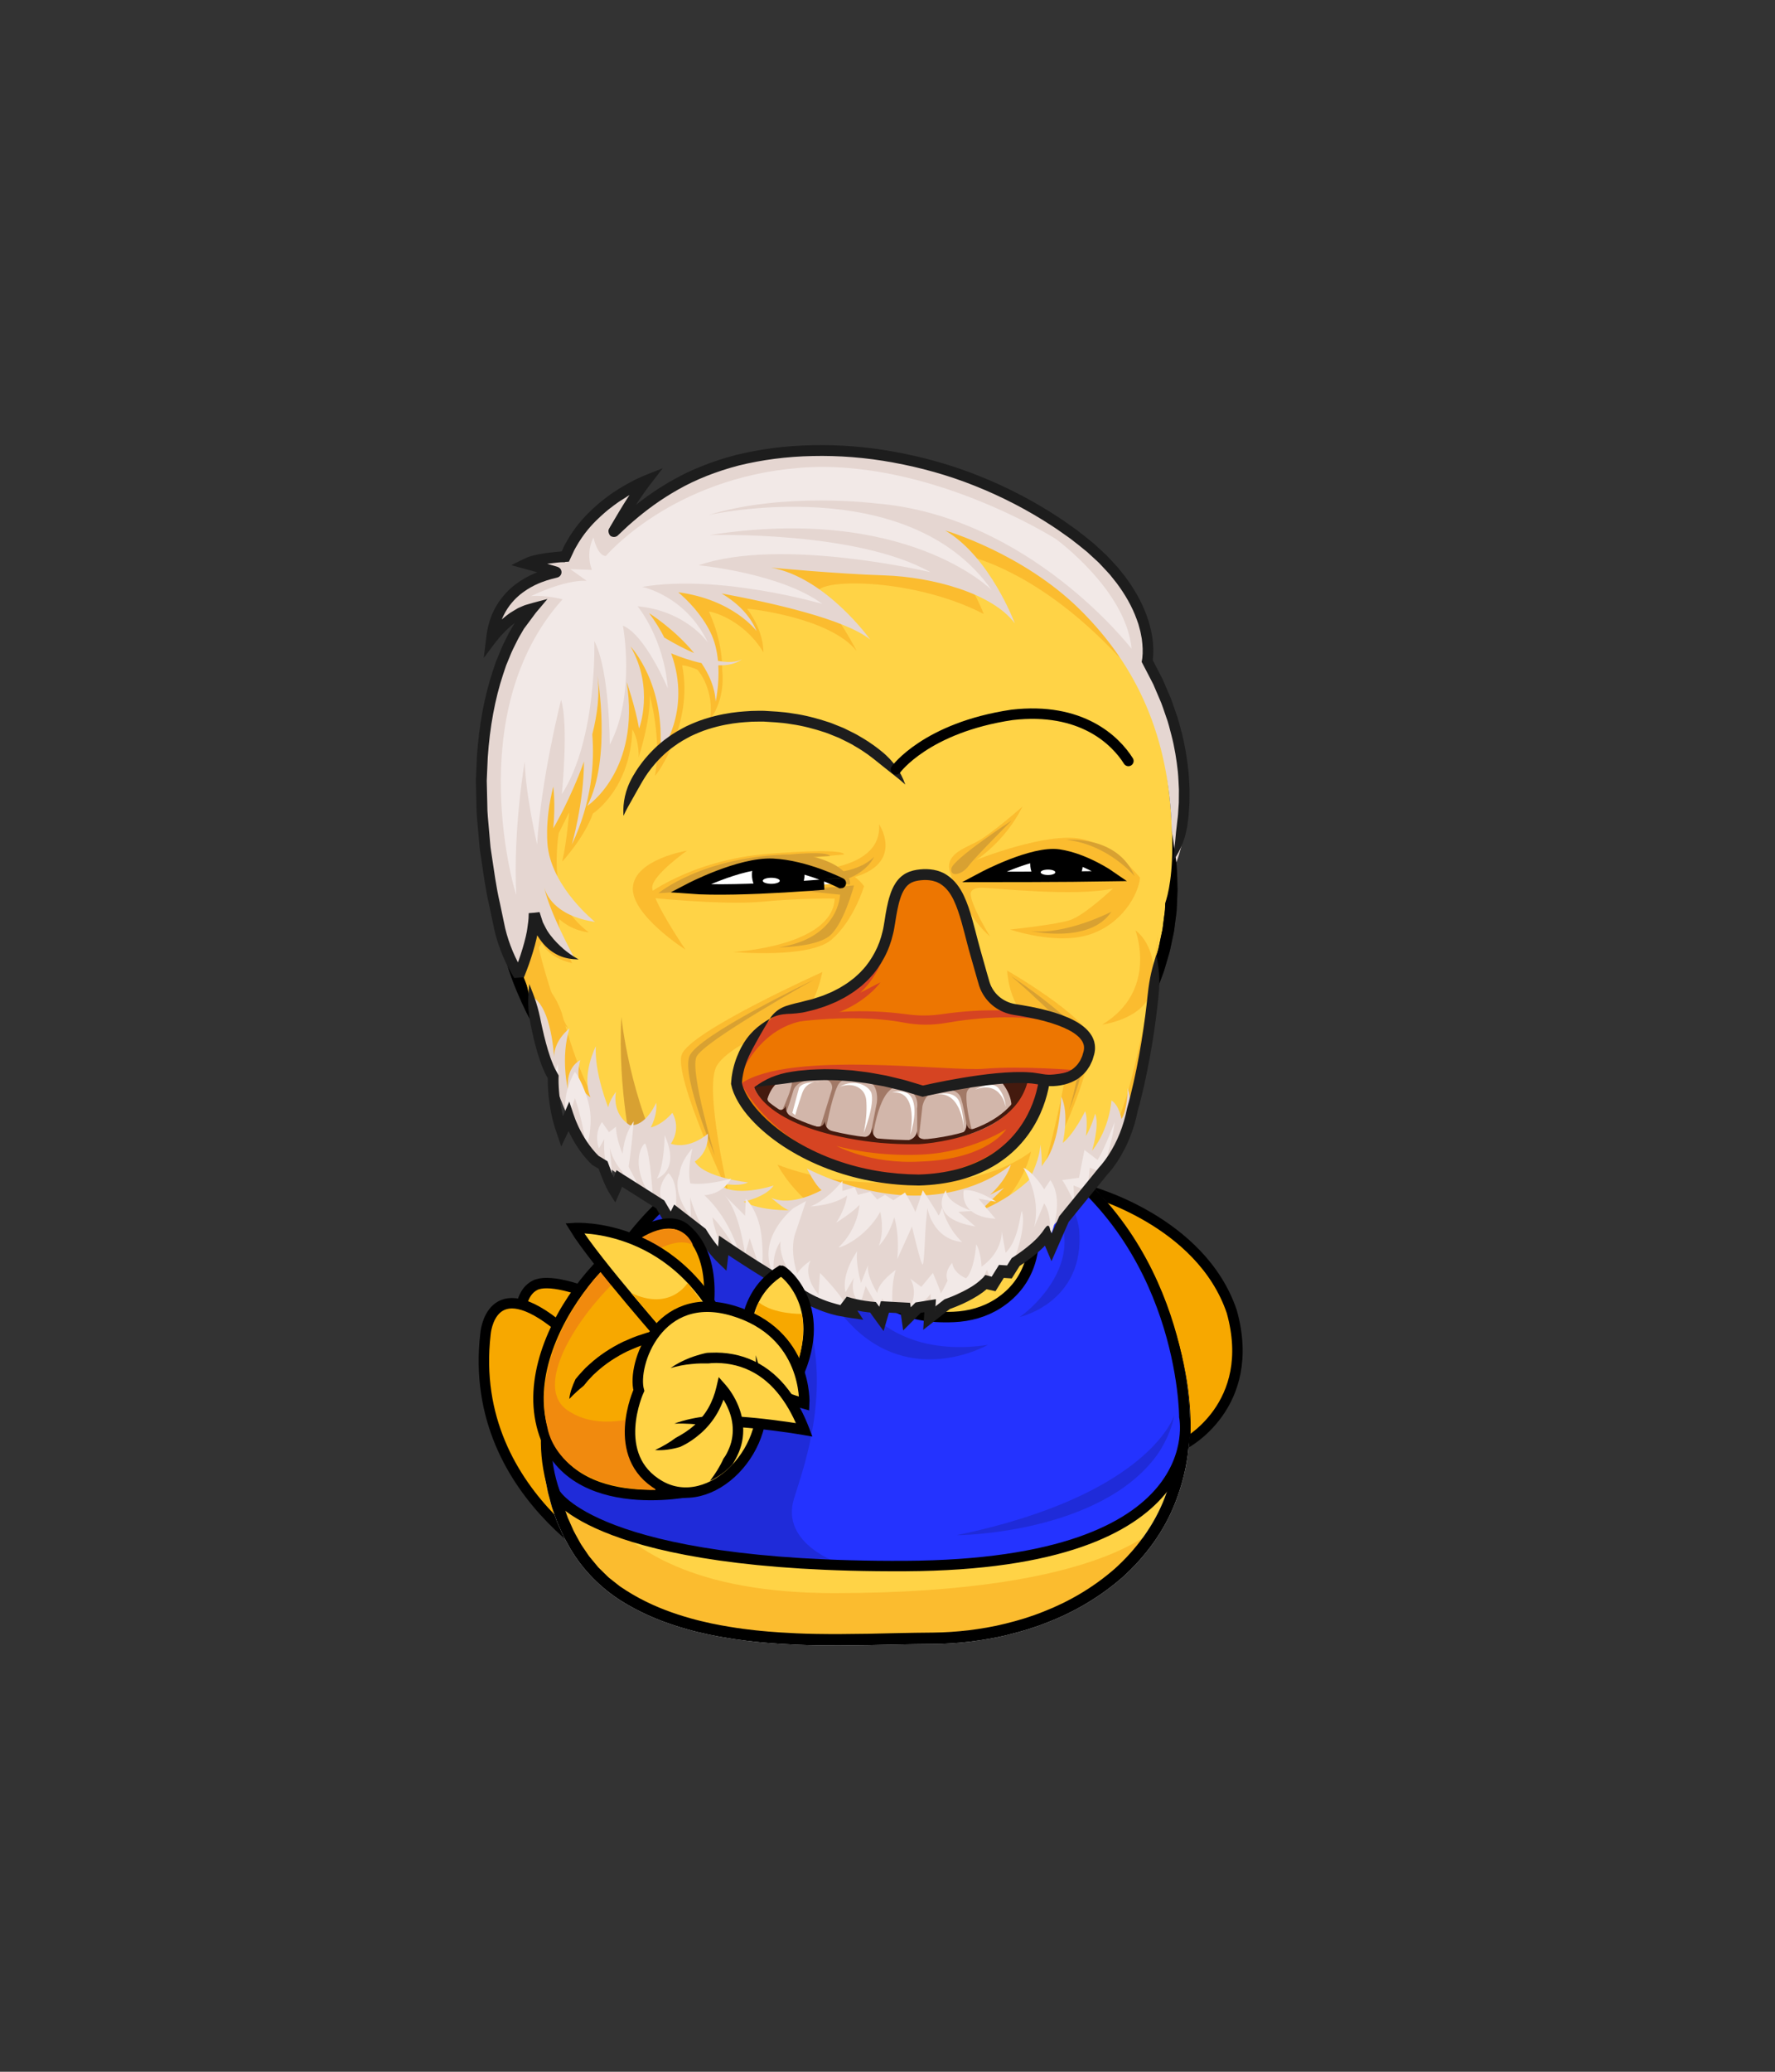 <?xml version="1.0" encoding="utf-8"?>
<svg
    version="1.1"
    xmlns="http://www.w3.org/2000/svg"
    xmlns:xlink="http://www.w3.org/1999/xlink"
    x="0px"
    y="0px"
    viewBox="0 0 510.24 595.28"
    style="enable-background:new 0 0 510.24 595.28;"
    xml:space="preserve"
>
<rect x="0" y="0" width="510.24" height="595.28" fill="#333333" stroke="none"/>
<style type="text/css">

        .harold-st0 {
    fill: #f7a800;
    stroke: #000;
    stroke-width: 3;
    stroke-miterlimit: 10;
}

.harold-st1 {
    fill: #99a1aa;
    stroke: #000;
    stroke-width: 3;
    stroke-miterlimit: 10;
}

.harold-st2 {
    fill: none;
    stroke: #bfb8c1;
    stroke-miterlimit: 10;
}

.harold-st3 {
    fill: #ffd346;
}

.harold-st4 {
    fill: #fff;
}

.harold-st5 {
    fill: #fbbc2f;
}

.harold-st6 {
    fill: #1d1d1d;
}

.harold-st7 {
    fill: #99a1aa;
}

.harold-st8 {
    fill: #798691;
}

.harold-st9 {
    fill: none;
    stroke: #000;
    stroke-width: 3;
    stroke-miterlimit: 10;
}

.harold-st10 {
    fill: #bfb8c1;
}

.harold-st11 {
    fill: #f7a800;
    stroke: #000;
    stroke-width: 0.4;
    stroke-miterlimit: 10;
}

.harold-st12 {
    fill: #bba0a7;
    stroke: #000;
    stroke-width: 3;
    stroke-miterlimit: 10;
}

.harold-st13 {
    fill: #f18a0e;
}

.harold-st14 {
    fill: #c9b6ba;
}

.harold-st15 {
    fill: #9b717d;
}

.harold-st16 {
    fill: #dfd6db;
}

.harold-st17 {
    fill: #d8a132;
}

.harold-st18 {
    clip-path: url(#SVGID_2_);
    fill: #697687;
}

.harold-st19 {
    clip-path: url(#SVGID_2_);
}

.harold-st20 {
    clip-path: url(#SVGID_4_);
}

.harold-st21 {
    fill: #697687;
}

.harold-st22 {
    fill: #ed7601;
}

.harold-st23 {
    fill: #d64422;
}

.harold-st24 {
    fill: #d2b6aa;
}

.harold-st25 {
    fill: #441a0e;
}

.harold-st26 {
    fill: #a27967;
}

.harold-st27 {
    fill: #e5d6d1;
}

.harold-st28 {
    fill: #f2e9e7;
}

.harold-st29 {
    fill: #d1c197;
}

.pepe-st0 {
    fill: #f7a800;
    stroke: #000;
    stroke-width: 4;
    stroke-miterlimit: 10;
}

.pepe-st1 {
    fill: #f7a800;
    stroke: #000;
    stroke-width: 3;
    stroke-miterlimit: 10;
}

.pepe-st2 {
    fill: #ffd346;
}

.pepe-st3 {
    fill: #fff;
}

.pepe-st4 {
    fill: #fbbc2f;
}

.pepe-st5 {
    fill: #1d1d1d;
}

.pepe-st6 {
    fill: #2433ff;
}

.pepe-st7 {
    fill: #1f2bd9;
}

.pepe-st8 {
    fill: none;
    stroke: #000;
    stroke-width: 3;
    stroke-miterlimit: 10;
}

.pepe-st9 {
    fill: #f7a800;
}

.pepe-st10 {
    fill: #f18a0e;
}

.pepe-st11 {
    fill: #fff;
    stroke: #000;
    stroke-width: 3;
    stroke-linecap: round;
    stroke-miterlimit: 10;
}

.pepe-st12 {
    fill: none;
    stroke: #000;
    stroke-width: 3;
    stroke-linecap: round;
    stroke-miterlimit: 10;
}

.pepe-st13 {
    fill: #ed7601;
}

.pepe-st14 {
    fill: #d64422;
}

.pepe-st15 {
    fill: #e8511c;
}

.pepe-st16 {
    fill: #569c3a;
    stroke: #000;
    stroke-width: 3;
    stroke-linecap: round;
    stroke-miterlimit: 10;
}

.pepe-st17 {
    fill: #467c2d;
}

.el-risitas-st0 {
    fill: #f7a800;
    stroke: #000;
    stroke-width: 3;
    stroke-miterlimit: 10;
}

.el-risitas-st1 {
    fill: #ffd346;
}

.el-risitas-st2 {
    fill: #fff;
}

.el-risitas-st3 {
    fill: #fbbc2f;
}

.el-risitas-st4 {
    fill: #1d1d1d;
}

.el-risitas-st5 {
    fill: #d25a63;
    stroke: #000;
    stroke-width: 4;
    stroke-miterlimit: 10;
}

.el-risitas-st6 {
    fill: #a48c70;
    stroke: #000;
    stroke-width: 4;
    stroke-linejoin: round;
    stroke-miterlimit: 10;
}

.el-risitas-st7 {
    fill: #decbbc;
}

.el-risitas-st8 {
    fill: #a48c70;
}

.el-risitas-st9 {
    fill: #765;
}

.el-risitas-st10 {
    fill: #f18a0e;
}

.el-risitas-st11 {
    fill: none;
    stroke: #000;
    stroke-width: 3;
    stroke-miterlimit: 10;
}

.el-risitas-st12 {
    fill: #d8a132;
}

.el-risitas-st13 {
    fill: #fff;
    stroke: #000;
    stroke-width: 3;
    stroke-miterlimit: 10;
}

.el-risitas-st14 {
    clip-path: url(#SVGID_2_);
}

.el-risitas-st15 {
    clip-path: url(#SVGID_4_);
}

.el-risitas-st16 {
    fill: #4f2c2a;
}

.el-risitas-st17 {
    fill: #684736;
}

.el-risitas-st18 {
    fill: #ed7601;
}

.el-risitas-st19 {
    fill: #5a2113;
}

.el-risitas-st20 {
    fill: #953100;
}

.el-risitas-st21 {
    fill: #d64422;
}

.el-risitas-st22 {
    fill: #ceb89b;
}

.el-risitas-st23 {
    fill: #3f150d;
}

.el-risitas-st24 {
    fill: #f2892a;
}

.el-risitas-st25 {
    opacity: 0.54;
    fill: #fff;
}

.el-risitas-st26 {
    opacity: 0.28;
    fill: #fff;
}

.el-risitas-st27 {
    fill: #6b665e;
}

.el-risitas-st28 {
    fill: #383432;
}

.el-risitas-st29 {
    fill: #827d75;
}

.el-risitas-st30 {
    opacity: 0.7;
    fill: #827d75;
}

.el-risitas-st31 {
    fill: #afaeae;
}

.el-risitas-st32 {
    fill: #4c4945;
}

.drake_v1_st0 {
    fill: #f7a800;
    stroke: #000;
    stroke-width: 3;
    stroke-miterlimit: 10;
}

.drake_v1_st1 {
    fill: #ffd346;
}

.drake_v1_st2 {
    fill: #ffd346;
    stroke: #000;
    stroke-width: 3;
    stroke-miterlimit: 10;
}

.drake_v1_st3 {
    fill: #f18a0e;
}

.drake_v1_st4 {
    fill: #fff;
}

.drake_v1_st5 {
    fill: #fbbc2f;
}

.drake_v1_st6 {
    fill: #1d1d1d;
}

.drake_v1_st7 {
    fill: #ffd400;
    stroke: #000;
    stroke-width: 3;
    stroke-miterlimit: 10;
}

.drake_v1_st8 {
    fill: #cea600;
}

.drake_v1_st9 {
    fill: #8e722b;
}

.drake_v1_st10 {
    fill: #f65002;
    stroke: #000;
    stroke-width: 3;
    stroke-miterlimit: 10;
}

.drake_v1_st11 {
    fill: #af3100;
}

.drake_v1_st12 {
    fill: #ff6b31;
}

.drake_v1_st13 {
    fill: #ffd071;
}

.drake_v1_st14 {
    fill: #f65002;
    stroke: #000;
    stroke-width: 3;
    stroke-linejoin: round;
    stroke-miterlimit: 10;
}

.drake_v1_st15 {
    fill: #f7a800;
}

.drake_v1_st16 {
    fill: #d8a132;
}

.drake_v1_st17 {
    fill: #606060;
}

.drake_v1_st18 {
    fill: #56514f;
}

.drake_v1_st19 {
    fill: #3a3735;
}

.drake_v1_st20 {
    fill: #ed7601;
}

.drake_v1_st21 {
    fill: #d64422;
}

.drake_v1_st22 {
    fill: #f2892a;
}

.drake_v1_st23 {
    opacity: 0.28;
    fill: #fff;
}

.drake_v1_st24 {
    fill: #302d2c;
}

.drake_v1_st25 {
    fill: #633;
}

.drake_v1_st26 {
    fill: #7f7978;
}

.drake_v1_st27 {
    fill: #666362;
}

            
            
            
</style>

            
            
            
            <g id="tail">
    <path class="pepe-st1" d="M150.44,387.53c0.05-0.89-3.56-14.67,3.33-18.22c6.89-3.56,34.67,8,54.22,28.67
		c19.56,20.67-20,50.44-33.11,38.44S149.77,398.42,150.44,387.53z"/>
    <path class="pepe-st1" d="M181.77,453.53c0,0-47.78-22-42.22-70.22c0,0,1.33-18.67,21.56-1.78"/>
</g>

            <g id="left-wing_1_">
    <path class="drake_v1_st0"
          d="M312.97,342.19c0,0,32.22,8.44,41.11,34.67c7.56,27.11-13.56,38-13.56,38S345.19,378.86,312.97,342.19z"/>
</g>

            <g id="body">
    <g>
        <path class="pepe-st2" d="M272.48,322.75c0,0,44.99,0.34,63.6,60.2c18.61,59.86-26.94,87.8-68.6,87.8c-24.15,0-65.05,4.13-90.33-13.67
			c-18.72-13.17-24.28-42.32-15.67-64C186.27,330.71,222.08,322.75,272.48,322.75z"/>
        <path class="pepe-st3" d="M272.48,322.75c2.1,0.61,3.77,1.28,5.54,1.87c1.77,0.61,3.62,1.2,5.99,1.92c0.65,0.19,1.6,0.51,2.78,0.92
			c0.59,0.2,1.23,0.46,1.91,0.72l0.62,0.24l1.19,0.51c0.8,0.33,1.59,0.69,2.38,1.08c0.8,0.37,1.59,0.77,2.37,1.19
			c0.79,0.41,1.58,0.84,2.35,1.31c3.12,1.82,6.18,3.95,9.11,6.37c5.84,4.88,11.15,10.93,15.59,17.85
			c4.42,6.93,8.1,14.64,10.87,22.81c2.79,8.15,4.89,16.69,5.37,25.37c0.28,4.33,0.06,8.67-0.48,12.95
			c-0.6,4.27-1.72,8.43-3.24,12.41c-3.04,7.98-8.22,14.9-14.32,20.42c-6.2,5.44-13.29,9.55-20.53,12.37
			c-3.61,1.46-7.27,2.56-10.88,3.44c-3.61,0.92-7.21,1.49-10.7,1.94c-3.5,0.41-6.92,0.62-10.22,0.65c-3.35,0.03-6.62,0.07-9.71,0.14
			c-12.39,0.33-22.52,0.4-29.55,0.07c-3.52-0.16-6.26-0.35-8.12-0.51c-1.86-0.15-2.84-0.27-2.84-0.27s-0.99-0.08-2.83-0.32
			c-1.85-0.21-4.56-0.59-8-1.22c-3.44-0.64-7.6-1.56-12.24-3.08c-4.64-1.51-9.76-3.65-14.84-6.87c-0.63-0.42-1.26-0.84-1.9-1.26
			c-0.59-0.47-1.2-0.94-1.8-1.42c-0.59-0.5-1.25-0.92-1.8-1.49c-0.56-0.55-1.13-1.11-1.71-1.68l-0.87-0.85l-0.78-0.95
			c-0.52-0.63-1.05-1.27-1.59-1.91c-0.53-0.64-0.96-1.38-1.45-2.07c-0.46-0.72-1-1.39-1.41-2.16c-0.81-1.53-1.77-3.02-2.43-4.69
			c-0.36-0.82-0.73-1.64-1.1-2.47c-0.3-0.86-0.61-1.72-0.91-2.59l-0.46-1.31c-0.13-0.44-0.24-0.9-0.37-1.35
			c-0.24-0.9-0.48-1.81-0.73-2.72c-0.21-0.92-0.36-1.86-0.55-2.8c-0.18-0.94-0.37-1.88-0.45-2.84c-0.11-0.96-0.22-1.92-0.33-2.89
			c-0.09-0.97-0.09-1.95-0.15-2.94c-0.15-1.97,0.02-3.96,0.05-5.96c0.07-1,0.2-2,0.3-3l0.16-1.51l0.27-1.5
			c0.19-1,0.34-2.01,0.56-3.01c0.26-0.99,0.52-1.98,0.78-2.97c0.22-1.01,0.61-1.96,0.94-2.94c0.35-0.97,0.64-1.95,1.08-2.93
			c0.83-1.96,1.6-3.96,2.49-5.91c0.9-1.95,1.73-3.94,2.71-5.87c0.48-0.97,0.95-1.94,1.43-2.92c0.48-0.97,1.01-1.92,1.52-2.88
			c2.01-3.85,4.3-7.57,6.69-11.23c2.45-3.61,5.09-7.1,7.95-10.39c2.9-3.25,5.99-6.32,9.31-9.1c3.33-2.76,6.88-5.21,10.58-7.35
			c7.39-4.32,15.46-7.11,23.47-9c4.02-0.91,8.04-1.6,12.02-2.13c1.99-0.22,3.96-0.49,5.93-0.65c0.98-0.09,1.96-0.17,2.93-0.26
			c0.82-0.06,1.63-0.11,2.43-0.17c3.33-0.22,6.08-0.33,7.45-0.38C265.36,324.4,268.22,323.83,272.48,322.75
			c-4.26-1.03-7.17-1.61-12.3-1.46c-1.39,0.03-4.17,0.14-7.55,0.36c-0.82,0.06-1.64,0.11-2.47,0.17c-0.99,0.09-1.98,0.17-2.98,0.26
			c-2,0.16-4.01,0.43-6.05,0.66c-4.06,0.54-8.19,1.25-12.34,2.19c-8.26,1.95-16.66,4.85-24.38,9.36c-3.86,2.23-7.58,4.79-11.05,7.68
			c-3.45,2.9-6.68,6.09-9.68,9.46c-2.96,3.41-5.69,7.01-8.21,10.73c-2.46,3.75-4.81,7.58-6.86,11.51c-0.52,0.98-1.06,1.95-1.55,2.94
			c-0.49,0.99-0.97,1.99-1.46,2.97c-1,1.97-1.85,3.99-2.76,5.98c-0.91,1.99-1.69,4.02-2.53,6.01c-0.44,0.98-0.76,2.05-1.14,3.08
			c-0.35,1.04-0.76,2.06-1,3.13c-0.28,1.06-0.55,2.11-0.82,3.16c-0.22,1.06-0.39,2.13-0.59,3.18l-0.28,1.59l-0.17,1.59
			c-0.1,1.06-0.23,2.12-0.31,3.17c-0.04,2.11-0.21,4.21-0.05,6.29c0.05,1.04,0.06,2.07,0.16,3.1c0.12,1.02,0.23,2.04,0.35,3.05
			c0.09,1.02,0.29,2.01,0.48,3c0.2,0.99,0.36,1.98,0.58,2.95c0.26,0.96,0.52,1.92,0.77,2.88c0.13,0.48,0.25,0.95,0.39,1.42
			l0.49,1.39c0.33,0.92,0.65,1.84,0.97,2.74c0.39,0.88,0.78,1.76,1.17,2.63c0.71,1.77,1.73,3.37,2.6,5
			c3.75,6.42,9,11.42,14.37,14.88c5.39,3.42,10.77,5.66,15.6,7.23c4.83,1.58,9.13,2.53,12.66,3.18c3.54,0.64,6.32,1.03,8.21,1.25
			c1.89,0.24,2.9,0.32,2.9,0.32s1,0.12,2.9,0.27c1.9,0.16,4.69,0.36,8.26,0.52c7.14,0.34,17.4,0.27,29.77-0.06
			c3.1-0.07,6.3-0.11,9.66-0.14c3.42-0.03,6.96-0.24,10.58-0.67c3.62-0.47,7.35-1.05,11.09-2.01c3.75-0.92,7.56-2.06,11.32-3.58
			c7.55-2.93,14.98-7.23,21.53-12.98c6.45-5.83,11.97-13.2,15.2-21.69c1.63-4.22,2.81-8.65,3.44-13.16
			c0.57-4.51,0.79-9.08,0.5-13.61c-0.51-9.07-2.69-17.91-5.55-26.27c-2.84-8.38-6.63-16.33-11.22-23.52
			c-4.61-7.18-10.15-13.49-16.27-18.61c-3.08-2.53-6.28-4.77-9.56-6.68c-0.81-0.49-1.64-0.95-2.47-1.38
			c-0.82-0.45-1.65-0.87-2.49-1.26c-0.83-0.41-1.66-0.79-2.5-1.14c-0.42-0.18-0.83-0.36-1.25-0.53l-0.65-0.25
			c-0.72-0.27-1.39-0.55-2.02-0.76c-1.25-0.43-2.26-0.76-2.94-0.95c-2.51-0.74-4.55-1.06-6.51-1.14
			C276.51,322.16,274.63,322.3,272.48,322.75z"/>
    </g>
    <path class="pepe-st4" d="M161.48,393.08c0,0-15,40.33,14.67,62.67c0,0,14,15.67,63,15.67l34.33-1c0,0,42-1,60-32.67
		c0,0-14.67,20-93.67,20S160.48,409.42,161.48,393.08z"/>
    <path class="pepe-st2"
          d="M176.48,366.08c10.33-17.33,32.33-19.33,47.67-13l-25.33-13.67C198.81,339.42,182.81,349.75,176.48,366.08z"/>
    <path d="M272.48,322.75c2.1,0.61,3.77,1.28,5.54,1.87c1.77,0.61,3.62,1.2,5.99,1.92c0.65,0.19,1.6,0.51,2.78,0.92
		c0.59,0.2,1.23,0.46,1.91,0.72l0.62,0.24l1.19,0.51c0.8,0.33,1.59,0.69,2.38,1.08c0.8,0.37,1.59,0.77,2.37,1.19
		c0.79,0.41,1.58,0.84,2.35,1.31c3.12,1.82,6.18,3.95,9.11,6.37c5.84,4.88,11.15,10.93,15.59,17.85c4.42,6.93,8.1,14.64,10.87,22.81
		c2.79,8.15,4.89,16.69,5.37,25.37c0.28,4.33,0.06,8.67-0.48,12.95c-0.6,4.27-1.72,8.43-3.24,12.41
		c-3.04,7.98-8.22,14.9-14.32,20.42c-6.2,5.44-13.29,9.55-20.53,12.37c-3.61,1.46-7.27,2.56-10.88,3.44
		c-3.61,0.92-7.21,1.49-10.7,1.94c-3.5,0.41-6.92,0.62-10.22,0.65c-3.35,0.03-6.62,0.07-9.71,0.14c-12.39,0.33-22.52,0.4-29.55,0.07
		c-3.52-0.16-6.26-0.35-8.12-0.51c-1.86-0.15-2.84-0.27-2.84-0.27s-0.99-0.08-2.83-0.32c-1.85-0.21-4.56-0.59-8-1.22
		c-3.44-0.64-7.6-1.56-12.24-3.08c-4.64-1.51-9.76-3.65-14.84-6.87c-0.63-0.42-1.26-0.84-1.9-1.26c-0.59-0.47-1.2-0.94-1.8-1.42
		c-0.59-0.5-1.25-0.92-1.8-1.49c-0.56-0.55-1.13-1.11-1.71-1.68l-0.87-0.85l-0.78-0.95c-0.52-0.63-1.05-1.27-1.59-1.91
		c-0.53-0.64-0.96-1.38-1.45-2.07c-0.46-0.72-1-1.39-1.41-2.16c-0.81-1.53-1.77-3.02-2.43-4.69c-0.36-0.82-0.73-1.64-1.1-2.47
		c-0.3-0.86-0.61-1.72-0.91-2.59l-0.46-1.31c-0.13-0.44-0.24-0.9-0.37-1.35c-0.24-0.9-0.48-1.81-0.73-2.72
		c-0.21-0.92-0.36-1.86-0.55-2.8c-0.18-0.94-0.37-1.88-0.45-2.84c-0.11-0.96-0.22-1.92-0.33-2.89c-0.09-0.97-0.09-1.95-0.15-2.94
		c-0.15-1.97,0.02-3.96,0.05-5.96c0.07-1,0.2-2,0.3-3l0.16-1.51l0.27-1.5c0.19-1,0.34-2.01,0.56-3.01c0.26-0.99,0.52-1.98,0.78-2.97
		c0.22-1.01,0.61-1.96,0.94-2.94c0.35-0.97,0.64-1.95,1.08-2.93c0.83-1.96,1.6-3.96,2.49-5.91c0.9-1.95,1.73-3.94,2.71-5.87
		c0.48-0.97,0.95-1.94,1.43-2.92c0.48-0.97,1.01-1.92,1.52-2.88c2.01-3.85,4.3-7.57,6.69-11.23c2.45-3.61,5.09-7.1,7.95-10.39
		c2.9-3.25,5.99-6.32,9.31-9.1c3.33-2.76,6.88-5.21,10.58-7.35c7.39-4.32,15.46-7.11,23.47-9c4.02-0.91,8.04-1.6,12.02-2.13
		c1.99-0.22,3.96-0.49,5.93-0.65c0.98-0.09,1.96-0.17,2.93-0.26c0.82-0.06,1.63-0.11,2.43-0.17c3.33-0.22,6.08-0.33,7.45-0.38
		C265.36,324.4,268.22,323.83,272.48,322.75c-4.26-1.03-7.17-1.61-12.3-1.46c-1.39,0.03-4.17,0.14-7.55,0.36
		c-0.82,0.06-1.64,0.11-2.47,0.17c-0.99,0.09-1.98,0.17-2.98,0.26c-2,0.16-4.01,0.43-6.05,0.66c-4.06,0.54-8.19,1.25-12.34,2.19
		c-8.26,1.95-16.66,4.85-24.38,9.36c-3.86,2.23-7.58,4.79-11.05,7.68c-3.45,2.9-6.68,6.09-9.68,9.46
		c-2.96,3.41-5.69,7.01-8.21,10.73c-2.46,3.75-4.81,7.58-6.86,11.51c-0.52,0.98-1.06,1.95-1.55,2.94c-0.49,0.99-0.97,1.99-1.46,2.97
		c-1,1.97-1.85,3.99-2.76,5.98c-0.91,1.99-1.69,4.02-2.53,6.01c-0.44,0.98-0.76,2.05-1.14,3.08c-0.35,1.04-0.76,2.06-1,3.13
		c-0.28,1.06-0.55,2.11-0.82,3.16c-0.22,1.06-0.39,2.13-0.59,3.18l-0.28,1.59l-0.17,1.59c-0.1,1.06-0.23,2.12-0.31,3.17
		c-0.04,2.11-0.21,4.21-0.05,6.29c0.05,1.04,0.06,2.07,0.16,3.1c0.12,1.02,0.23,2.04,0.35,3.05c0.09,1.02,0.29,2.01,0.48,3
		c0.2,0.99,0.36,1.98,0.58,2.95c0.26,0.96,0.52,1.92,0.77,2.88c0.13,0.48,0.25,0.95,0.39,1.42l0.49,1.39
		c0.33,0.92,0.65,1.84,0.97,2.74c0.39,0.88,0.78,1.76,1.17,2.63c0.71,1.77,1.73,3.37,2.6,5c3.75,6.42,9,11.42,14.37,14.88
		c5.39,3.42,10.77,5.66,15.6,7.23c4.83,1.58,9.13,2.53,12.66,3.18c3.54,0.64,6.32,1.03,8.21,1.25c1.89,0.24,2.9,0.32,2.9,0.32
		s1,0.12,2.9,0.27c1.9,0.16,4.69,0.36,8.26,0.52c7.14,0.34,17.4,0.27,29.77-0.06c3.1-0.07,6.3-0.11,9.66-0.14
		c3.42-0.03,6.96-0.24,10.58-0.67c3.62-0.47,7.35-1.05,11.09-2.01c3.75-0.92,7.56-2.06,11.32-3.58c7.55-2.93,14.98-7.23,21.53-12.98
		c6.45-5.83,11.97-13.2,15.2-21.69c1.63-4.22,2.81-8.65,3.44-13.16c0.57-4.51,0.79-9.08,0.5-13.61c-0.51-9.07-2.69-17.91-5.55-26.27
		c-2.84-8.38-6.63-16.33-11.22-23.52c-4.61-7.18-10.15-13.49-16.27-18.61c-3.08-2.53-6.28-4.77-9.56-6.68
		c-0.81-0.49-1.64-0.95-2.47-1.38c-0.82-0.45-1.65-0.87-2.49-1.26c-0.83-0.41-1.66-0.79-2.5-1.14c-0.42-0.18-0.83-0.36-1.25-0.53
		l-0.65-0.25c-0.72-0.27-1.39-0.55-2.02-0.76c-1.25-0.43-2.26-0.76-2.94-0.95c-2.51-0.74-4.55-1.06-6.51-1.14
		C276.51,322.16,274.63,322.3,272.48,322.75z"/>
</g>

            <g id="head">
<path class="pepe-st2" d="M336.81,255.9c0,52.92-64.45,99.85-96.33,99.85s-96.33-46.93-96.33-99.85s43.13-95.82,96.33-95.82
		S336.81,202.98,336.81,255.9z"/>
<path class="pepe-st5" d="M229.52,354.26c-0.96-0.54-1.84-1.03-2.69-1.47c-0.84-0.46-1.65-0.93-2.49-1.34c-0.85-0.4-1.7-0.86-2.64-1.29
		c-0.95-0.42-1.97-0.87-3.12-1.38c-0.62-0.28-1.57-0.64-2.71-1.19c-0.57-0.27-1.2-0.56-1.87-0.88l-0.6-0.28l-1.17-0.59
		c-0.78-0.4-1.57-0.8-2.36-1.2c-1.55-0.88-3.16-1.7-4.72-2.66c-3.18-1.83-6.31-3.94-9.49-6.13c-12.56-8.93-25.03-20.67-34.71-35.01
		c-2.38-3.6-4.6-7.34-6.57-11.23c-1.91-3.91-3.64-7.93-4.99-12.07c-1.31-4.16-2.34-8.4-2.95-12.7c-0.55-4.31-0.73-8.61-0.53-12.95
		c0.72-17.33,6.38-33.9,15-46.96c4.23-6.59,9.16-12.32,14.3-17.18c5.14-4.87,10.49-8.87,15.69-12.05
		c5.21-3.19,10.26-5.57,14.82-7.37c2.27-0.95,4.46-1.61,6.46-2.3c2.04-0.57,3.89-1.15,5.59-1.54c1.71-0.37,3.21-0.79,4.55-1
		c1.33-0.24,2.46-0.44,3.38-0.6c1.84-0.27,2.82-0.37,2.82-0.37s0.24-0.03,0.72-0.09c0.48-0.05,1.18-0.18,2.1-0.24
		c0.93-0.07,2.07-0.16,3.42-0.26c1.35-0.12,2.91-0.1,4.65-0.16c1.75-0.06,3.69,0.06,5.8,0.09c1.05,0.08,2.15,0.16,3.3,0.24
		c0.57,0.04,1.15,0.09,1.74,0.14c0.59,0.07,1.19,0.15,1.8,0.23c4.87,0.58,10.36,1.61,16.2,3.4c11.67,3.49,24.78,10.21,36.35,20.79
		c11.56,10.53,21.31,25.07,26.39,41.66c1.25,4.15,2.25,8.39,2.95,12.7c0.63,4.32,1.12,8.68,1.14,13.05l0.04,1.64
		c0,0.54-0.04,1.08-0.06,1.63l-0.14,3.25c0,1.09-0.22,2.15-0.34,3.23l-0.41,3.22l-0.67,3.17c-0.25,1.05-0.39,2.13-0.73,3.15
		l-0.91,3.1l-0.45,1.55l-0.56,1.51c-2.89,8.09-6.97,15.62-11.66,22.44c-2.33,3.42-4.85,6.65-7.44,9.71l-0.96,1.16l-1,1.11
		c-0.67,0.74-1.33,1.47-2,2.2c-0.65,0.74-1.32,1.45-2.02,2.14c-0.57,0.58-1.15,1.16-1.71,1.73c-1.15,1.2-2.26,2.23-3.19,3.09
		c-0.93,0.87-1.67,1.57-2.17,2.03c-1.88,1.68-3.3,3.06-4.54,4.5c-1.29,1.38-2.43,2.8-3.78,4.54c1.99-0.9,3.66-1.7,5.33-2.67
		c1.62-1.03,3.27-2.21,5.21-3.91c0.51-0.47,1.28-1.19,2.23-2.07c0.96-0.88,2.09-1.93,3.28-3.16c0.58-0.59,1.17-1.18,1.75-1.77
		c0.71-0.7,1.4-1.43,2.07-2.19c0.68-0.75,1.36-1.5,2.05-2.25l1.03-1.14l0.98-1.19c2.66-3.15,5.24-6.46,7.64-9.98
		c4.82-7.02,9.05-14.79,12.05-23.22l0.58-1.57l0.48-1.61l0.95-3.24c0.36-1.07,0.51-2.2,0.77-3.3l0.7-3.32l0.44-3.38
		c0.12-1.13,0.35-2.25,0.35-3.39l0.15-3.42c0.02-0.57,0.06-1.14,0.06-1.71l-0.04-1.7c-0.02-4.53-0.53-9.05-1.18-13.52
		c-0.73-4.46-1.76-8.86-3.05-13.16c-5.27-17.19-15.37-32.23-27.33-43.13c-11.98-10.96-25.55-17.9-37.64-21.52
		c-6.04-1.86-11.73-2.92-16.77-3.52c-0.63-0.08-1.25-0.16-1.86-0.23c-0.61-0.05-1.21-0.1-1.8-0.14c-1.18-0.09-2.32-0.17-3.41-0.25
		c-2.19-0.03-4.19-0.16-6-0.1c-1.81,0.06-3.42,0.04-4.81,0.17c-1.4,0.11-2.58,0.2-3.54,0.27c-0.96,0.06-1.69,0.2-2.18,0.25
		c-0.49,0.06-0.74,0.09-0.74,0.09s-1.01,0.11-2.92,0.39c-0.95,0.17-2.12,0.38-3.49,0.62c-1.38,0.22-2.94,0.65-4.71,1.03
		c-1.77,0.4-3.68,1-5.79,1.59c-2.07,0.71-4.34,1.4-6.69,2.38c-4.73,1.85-9.96,4.32-15.35,7.62c-5.39,3.3-10.93,7.43-16.25,12.47
		c-5.32,5.03-10.42,10.96-14.81,17.78c-8.92,13.51-14.79,30.69-15.54,48.63c-0.21,4.46-0.03,9.04,0.55,13.55
		c0.63,4.51,1.71,8.94,3.08,13.28c1.41,4.32,3.2,8.49,5.18,12.54c2.04,4.02,4.33,7.88,6.78,11.59c9.97,14.76,22.7,26.74,35.55,35.88
		c3.25,2.24,6.46,4.4,9.72,6.28c1.6,0.99,3.26,1.83,4.85,2.73c0.82,0.42,1.63,0.83,2.43,1.24l1.2,0.61l0.62,0.29
		c0.69,0.32,1.34,0.62,1.93,0.9c1.17,0.57,2.16,0.94,2.81,1.22C222.1,353.78,225.14,354.2,229.52,354.26z"/>
<path class="pepe-st4" d="M218.15,350.08c0,0-49-32.67-60-66c-9.67-30.33-9.67-54.67,11.33-92.33c0,0-32,32.67-22.33,80
		C156.81,319.08,208.81,347.42,218.15,350.08z"/>
<path d="M229.52,354.26c-0.96-0.54-1.84-1.03-2.69-1.47c-0.84-0.46-1.65-0.93-2.49-1.34c-0.85-0.4-1.7-0.86-2.64-1.29
		c-0.95-0.42-1.97-0.87-3.12-1.38c-0.62-0.28-1.57-0.64-2.71-1.19c-0.57-0.27-1.2-0.56-1.87-0.88l-0.6-0.28l-1.17-0.59
		c-0.78-0.4-1.57-0.8-2.36-1.2c-1.55-0.88-3.16-1.7-4.72-2.66c-3.18-1.83-6.31-3.94-9.49-6.13c-12.56-8.93-25.03-20.67-34.71-35.01
		c-2.38-3.6-4.6-7.34-6.57-11.23c-1.91-3.91-3.64-7.93-4.99-12.07c-1.31-4.16-2.34-8.4-2.95-12.7c-0.55-4.31-0.73-8.61-0.53-12.95
		c0.72-17.33,6.38-33.9,15-46.96c4.23-6.59,9.16-12.32,14.3-17.18c5.14-4.87,10.49-8.87,15.69-12.05
		c5.21-3.19,10.26-5.57,14.82-7.37c2.27-0.95,4.46-1.61,6.46-2.3c2.04-0.57,3.89-1.15,5.59-1.54c1.71-0.37,3.21-0.79,4.55-1
		c1.33-0.24,2.46-0.44,3.38-0.6c1.84-0.27,2.82-0.37,2.82-0.37s0.24-0.03,0.72-0.09c0.48-0.05,1.18-0.18,2.1-0.24
		c0.93-0.07,2.07-0.16,3.42-0.26c1.35-0.12,2.91-0.1,4.65-0.16c1.75-0.06,3.69,0.06,5.8,0.09c1.05,0.08,2.15,0.16,3.3,0.24
		c0.57,0.04,1.15,0.09,1.74,0.14c0.59,0.07,1.19,0.15,1.8,0.23c4.87,0.58,10.36,1.61,16.2,3.4c11.67,3.49,24.78,10.21,36.35,20.79
		c11.56,10.53,21.31,25.07,26.39,41.66c1.25,4.15,2.25,8.39,2.95,12.7c0.63,4.32,1.12,8.68,1.14,13.05l0.04,1.64
		c0,0.54-0.04,1.08-0.06,1.63l-0.14,3.25c0,1.09-0.22,2.15-0.34,3.23l-0.41,3.22l-0.67,3.17c-0.25,1.05-0.39,2.13-0.73,3.15
		l-0.91,3.1l-0.45,1.55l-0.56,1.51c-2.89,8.09-6.97,15.62-11.66,22.44c-2.33,3.42-4.85,6.65-7.44,9.71l-0.96,1.16l-1,1.11
		c-0.67,0.74-1.33,1.47-2,2.2c-0.65,0.74-1.32,1.45-2.02,2.14c-0.57,0.58-1.15,1.16-1.71,1.73c-1.15,1.2-2.26,2.23-3.19,3.09
		c-0.93,0.87-1.67,1.57-2.17,2.03c-1.88,1.68-3.3,3.06-4.54,4.5c-1.29,1.38-2.43,2.8-3.78,4.54c1.99-0.9,3.66-1.7,5.33-2.67
		c1.62-1.03,3.27-2.21,5.21-3.91c0.51-0.47,1.28-1.19,2.23-2.07c0.96-0.88,2.09-1.93,3.28-3.16c0.58-0.59,1.17-1.18,1.75-1.77
		c0.71-0.7,1.4-1.43,2.07-2.19c0.68-0.75,1.36-1.5,2.05-2.25l1.03-1.14l0.98-1.19c2.66-3.15,5.24-6.46,7.64-9.98
		c4.82-7.02,9.05-14.79,12.05-23.22l0.58-1.57l0.48-1.61l0.95-3.24c0.36-1.07,0.51-2.2,0.77-3.3l0.7-3.32l0.44-3.38
		c0.12-1.13,0.35-2.25,0.35-3.39l0.15-3.42c0.02-0.57,0.06-1.14,0.06-1.71l-0.04-1.7c-0.02-4.53-0.53-9.05-1.18-13.52
		c-0.73-4.46-1.76-8.86-3.05-13.16c-5.27-17.19-15.37-32.23-27.33-43.13c-11.98-10.96-25.55-17.9-37.64-21.52
		c-6.04-1.86-11.73-2.92-16.77-3.52c-0.63-0.08-1.25-0.16-1.86-0.23c-0.61-0.05-1.21-0.1-1.8-0.14c-1.18-0.09-2.32-0.17-3.41-0.25
		c-2.19-0.03-4.19-0.16-6-0.1c-1.81,0.06-3.42,0.04-4.81,0.17c-1.4,0.11-2.58,0.2-3.54,0.27c-0.96,0.06-1.69,0.2-2.18,0.25
		c-0.49,0.06-0.74,0.09-0.74,0.09s-1.01,0.11-2.92,0.39c-0.95,0.17-2.12,0.38-3.49,0.62c-1.38,0.22-2.94,0.65-4.71,1.03
		c-1.77,0.4-3.68,1-5.79,1.59c-2.07,0.71-4.34,1.4-6.69,2.38c-4.73,1.85-9.96,4.32-15.35,7.62c-5.39,3.3-10.93,7.43-16.25,12.47
		c-5.32,5.03-10.42,10.96-14.81,17.78c-8.92,13.51-14.79,30.69-15.54,48.63c-0.21,4.46-0.03,9.04,0.55,13.55
		c0.63,4.51,1.71,8.94,3.08,13.28c1.41,4.32,3.2,8.49,5.18,12.54c2.04,4.02,4.33,7.88,6.78,11.59c9.97,14.76,22.7,26.74,35.55,35.88
		c3.25,2.24,6.46,4.4,9.72,6.28c1.6,0.99,3.26,1.83,4.85,2.73c0.82,0.42,1.63,0.83,2.43,1.24l1.2,0.61l0.62,0.29
		c0.69,0.32,1.34,0.62,1.93,0.9c1.17,0.57,2.16,0.94,2.81,1.22C222.1,353.78,225.14,354.2,229.52,354.26z"/>
</g>

            <g id="accessory">
<path class="pepe-st6" d="M291.55,332.86c0,0,14.85,29.16-4.66,41.7c-3.78,2.43-8.22,3.65-12.71,3.84
		c-29.83,1.28-23.93-21.93-76.85-37.54c0,0-16.22,7.78-32.44,42.89c-2.89,6.67-12.44,25.78-5.33,45.33c0,0,11.56,21.33,100.67,20.89
		c89.11-0.44,80.22-42.89,80.22-42.89s0-51.11-43.33-77.56L291.55,332.86z"/>
<path class="pepe-st7" d="M223.55,357.53c0.89,0,16,7.56,24.44,17.56c8.44,10,21.33,13.56,36,11.33c0,0-22,12.67-39.78-6.22
		S223.55,357.53,223.55,357.53z"/>
<path class="pepe-st7" d="M295.11,334.86c0,0,10.67,10.67,10.89,21.56s-9.33,19.56-12.89,22c0,0,18.89-4.22,17.11-25.11
		C308.44,340.19,295.11,334.86,295.11,334.86z"/>
<path class="pepe-st7" d="M275.11,441.08c-0.65,0.14,41.11-0.22,57.56-23.11c0,0,3.78-5.11,4.89-11.33
		C337.55,406.64,330.66,429.53,275.11,441.08z"/>
<path class="pepe-st7" d="M197.33,340.86c0,0-13.56,4.89-32.44,42.89c-0.89,0.22-12.22,24.89-5.33,45.33c0.44-0.22,15.33,19.56,82,20.22
		c0,0-17.33-5.56-13.33-18.67s23.11-62-30.44-89.33L197.33,340.86z"/>
<path class="pepe-st8" d="M292.44,334.42c0,0,13.96,27.6-5.55,40.14c-3.78,2.43-8.22,3.65-12.71,3.84
		c-29.83,1.28-23.93-21.93-76.85-37.54c0,0-16.22,7.78-32.44,42.89c-2.89,6.67-12.44,25.78-5.33,45.33c0,0,11.56,21.33,100.67,20.89
		c89.11-0.44,80.22-42.89,80.22-42.89s0-51.11-43.33-77.56L292.44,334.42z"/>
</g>

            
            
            <g id="eyes">
    <path class="el-risitas-st3" d="M293.93,231.75c0,0-9.33,8.22-13.33,10.22s-8.89,3.78-7.56,8.44c1.33,4.67,6,14,11.56,18.67
		c0,0-5.78-9.33-5.56-12.44c0,0,0-1.56,3.11-1.56s27.11,2.67,37.78,0.22c0,0-8.22,7.78-12.44,9.11s-17.11,2.67-17.11,2.67
		s12.89,4.44,22.44,1.56c9.56-2.89,14.44-11.56,14.89-16.44c0,0-6.67-8.89-16.67-11.11s-30.44,6-30.44,6
		S288.82,241.97,293.93,231.75z"/>
    <path class="el-risitas-st3"
          d="M252.69,236.82c0,0,9.07,13.56-12.79,16.36l-11.84-2.92C228.06,250.26,253.77,251.45,252.69,236.82z"/>
    <path class="el-risitas-st3" d="M185.04,257.75c0,0,13.11-10.67,36-12.44c22.89-1.78,21.56,0.22,21.56,0.22s-14.89,1.11-18.44,3.11
		c0,0,18.44-2.44,24.22,6c0,0-2.89,9.78-9.33,15.33c-6.44,5.56-28.22,3.56-28.22,3.56s28.44-1.56,29.11-15.33
		c0,0-9.33-0.22-20.89,0.89C207.48,260.19,185.04,257.75,185.04,257.75z"/>
    <path class="el-risitas-st12" d="M189.26,256.64c0,0,12.89-10.67,37.78-11.11c0,0,10.67-1.11,11.56,0.44c0,0-16.67,0.44-19.33,3.11l16.44,1.78
		c0,0,10.22,0.67,15.56-4.67c0,0-2.67,6.44-13.11,7.56L189.26,256.64z"/>
    <path class="el-risitas-st12" d="M223.93,272.19c0,0,9.56,0,14-2.89s7.56-14.89,7.56-14.89l-17.11,1.33l13.11,1.33
		C241.48,257.08,241.26,269.53,223.93,272.19z"/>
    <path class="el-risitas-st12" d="M220.15,247.07c-0.55,0.45,23.28,7.13,23.99,7.13c0.71,0,0.48-5.94-12.59-8.55
		C231.56,245.64,222.77,244.93,220.15,247.07z"/>
    <path class="el-risitas-st13"
          d="M198.15,255.3c0,0,14.44-7.56,24-7.11s19.56,5.56,19.56,5.56S212.82,256.42,198.15,255.3z"/>
    <path class="el-risitas-st13"
          d="M282.6,251.97c0,0,24.22,0,36.67-0.22c0,0-7.33-5.11-14.89-6.22C296.82,244.42,282.6,251.97,282.6,251.97z"/>
    <g>
        <defs>
            <path id="SVGID_1_" d="M282.6,251.97c0,0,24.22,0,36.67-0.22c0,0-7.33-5.11-14.89-6.22C296.82,244.42,282.6,251.97,282.6,251.97z
				"/>
        </defs>
        <clipPath id="SVGID_2_">
            <use xlink:href="#SVGID_1_" style="overflow:visible;"/>
        </clipPath>
        <circle class="el-risitas-st14" cx="303.71" cy="248.19" r="7.56"/>
    </g>
    <ellipse class="el-risitas-st2" cx="301.26" cy="250.64" rx="2.11" ry="0.78"/>
    <path class="el-risitas-st3" d="M197.04,272.86c0,0-15.78-10-15.11-18c0.67-8,15.56-10.44,15.56-10.44s-9.78,6.89-10,10.44
		C187.26,258.42,197.04,272.86,197.04,272.86z"/>
    <g>
        <defs>
            <path id="SVGID_3_"
                  d="M198.15,255.3c0,0,14.44-7.56,24-7.11s19.56,5.56,19.56,5.56S212.82,256.42,198.15,255.3z"/>
        </defs>
        <clipPath id="SVGID_4_">
            <use xlink:href="#SVGID_3_" style="overflow:visible;"/>
        </clipPath>
        <circle class="el-risitas-st15" cx="223.71" cy="251.3" r="7.56"/>
    </g>
    <ellipse class="el-risitas-st2" cx="221.71" cy="253.08" rx="2.44" ry="0.87"/>
    <path class="el-risitas-st12"
          d="M296.37,267.53c0,0,16.89,3.78,23.11-5.56C319.48,261.97,306.6,268.64,296.37,267.53z"/>
    <path class="el-risitas-st12"
          d="M326.15,251.75c0,0-7.56-9.11-19.56-10.44C306.6,241.3,321.26,239.97,326.15,251.75z"/>
    <path class="el-risitas-st12" d="M290.82,235.75c0,0-16.89,11.11-17.33,13.78s3.11,1.78,4.89-0.67C280.15,246.42,290.82,235.75,290.82,235.75z
		"/>
</g>

            <g id="beak">
    <path class="harold-st3" d="M332.83,268.19c0,0-2.22,42-10.22,58.22s-38.22,43.56-50,46.67c-11.78,3.11-28.22,1.33-42.22-3.78
		c-10.61-3.87-36.02-19.87-52.15-31.84c-7.94-5.89-14.03-13.94-17.47-23.2c-6.18-16.67-8.82-30.74-8.82-30.74
		s22.67,32.67,60.67,26.89c0,0,76.89-10.67,77.56-10.67C290.83,299.75,329.94,303.3,332.83,268.19z"/>
    <path class="harold-st5" d="M236.39,279.3c0,0-38.22,17.11-40.44,23.78c-2.22,6.67,13.56,40,13.56,40s-7.11-30-3.56-36.67
		s24.44-14.22,24.44-14.22S234.39,288.86,236.39,279.3z"/>
    <path class="harold-st5" d="M289.5,278.86c0,0,0.44,8.44,4.89,12.67c2.44,3.56,12.22,8.67,12.44,12s-3.11,19.78-6.89,32.67
		c0,0,13.11-23.33,13.56-37.33C313.05,292.42,289.5,278.86,289.5,278.86z"/>
    <path class="harold-st17"
          d="M178.61,292.19c0,0,2.44,24,12.89,42.67l-9.56-3.11C181.94,331.75,177.5,313.53,178.61,292.19z"/>
    <path class="harold-st17" d="M233.94,281.53c0,0-33.56,16-35.78,22c-2.22,6,7.33,28.44,7.33,28.44s-7.11-23.78-5.33-28.22
		C201.94,299.3,233.94,281.53,233.94,281.53z"/>
    <path class="harold-st17" d="M290.61,280.42c0,0,20.44,13.56,21.33,19.33s-4.67,19.33-4.67,19.33s4.22-13.33,2.67-18.44
		C308.39,295.53,290.61,280.42,290.61,280.42z"/>
    <path class="harold-st5" d="M223.5,334.64c0,0,11.33,23.33,42.22,21.33c26.22-2.22,30.67-25.11,30.67-25.11s-12,10.22-34.67,8.44
		C261.05,339.53,241.72,341.75,223.5,334.64z"/>
    <path class="harold-st5" d="M332.83,268.19c0,0-2.22,42-10.22,58.22s-38.22,43.56-50,46.67c-11.78,3.11-28.22,1.33-42.22-3.78
		c-10.61-3.87-36.02-19.87-52.15-31.84c-7.94-5.89-14.03-13.94-17.47-23.2c-6.18-16.67-9.49-31.85-9.49-31.85s6-3.11,10.22,8.67
		c8.41,30.73,19.56,50.44,77.56,76.89c0,0,22.89,8.67,40.89-1.33c19.11-10.44,34.44-32.44,41.33-44.89
		C324.61,316.19,331.42,285.38,332.83,268.19z"/>
    <path class="harold-st5"
          d="M326.39,267.3c0,0,6.67,17.33-9.56,27.11c0,0,9.78-1.33,13.11-7.33S331.72,271.3,326.39,267.3z"/>
    <path class="harold-st22" d="M221.26,292.73c-3.46,3.32-9.09,10-9.54,18.57c2,10.44,22.89,27.78,52.89,27.78
		c33.33-1.33,35.56-28.67,35.56-28.67s10.67,1.78,12.89-8c1.73-7.6-11.87-10.91-21.34-12.31c-4.17-0.62-7.62-3.55-8.84-7.58
		c-0.82-2.71-1.82-6.18-2.93-10.33c-2.89-10.89-4.44-20.22-13.11-20.89c-7.56-0.22-9.56,3.11-11.11,14
		c-1.49,10.42-8.47,21.85-28.91,24.77C224.73,290.37,222.78,291.27,221.26,292.73z"/>
    <path class="harold-st23" d="M213.05,311.3c0,0,13.11,28,54.89,26.22c0,0,28-2.67,31.33-27.33c0,0,7.33,0.89,10.44-2.67
		c0,0-16-1.33-26.67-0.44C272.39,307.97,227.27,301.75,213.05,311.3z"/>
    <path class="harold-st24" d="M216.83,312.42c-0.07-0.44,19.11-8.22,48.44,1.11c0,0,10.22-2.89,29.78-3.56c0,0-1.11,17.56-32.22,18.22
		c-6.4,0.14-12.08-0.28-17.08-1.07C226.44,324.1,217.36,315.59,216.83,312.42z"/>
    <path class="harold-st23" d="M223.44,294.42c0,0,19.78-3.74,36.48-0.58c3.99,0.76,8.07,0.77,12.07,0.07c8.5-1.49,23.92-3.16,36.45,1.17
		c0,0-10.83-7.57-37.81-3.66c-3.24,0.47-6.53,0.48-9.77,0.04C253.13,290.41,237.28,289.24,223.44,294.42z"/>
    <path class="harold-st23" d="M211.72,311.3c0.02,1.06,4.56-16.06,20.39-18.22l5.33-1c0,0,9.67-2.17,15.67-9.83l-5.83,3
		c0,0,8.67-7.33,8.67-21c0,0-2.26,22.65-29.13,25.82c0,0-5.2-0.32-13.04,12.84C213.77,302.92,211.66,308.69,211.72,311.3z"/>
    <path class="harold-st22" d="M240.44,329.25c0,0,10.17,3.17,24.5,2.5c14.33-0.67,24.33-7.33,24.33-7.33s-5.17,8.67-24.67,9.33
		C250.11,334.58,240.44,329.25,240.44,329.25z"/>
    <path class="harold-st25" d="M216.83,312.42c0,0,2.56-1.44,8-2.33c0,0-3,1.44-4.22,5.67c0,0-0.11,0.56,1.22,1.89
		C221.83,317.64,217.94,315.64,216.83,312.42z"/>
    <path class="harold-st25" d="M290.72,318.19c0,0,0.56-3.33-3.22-7.78c0,0,4.44-0.78,8.11-0.67C295.61,309.75,294.61,314.97,290.72,318.19z
		"/>
    <path class="harold-st26" d="M261.83,327.64c0,0,1.67,0.22,1.78-1.67c0.11-1.89,0-7.44,0-7.44s1.22-5.22-4.89-6.22
		c-6.11-1-7.89,14.89-7.89,14.89l-0.78-0.22l2-10.11c0,0,0.56-3.28-1.11-5.28c-1.89-1-8.33-3.61-10.22,0.5
		c-1.89,4.11-3.33,12.67-3.33,12.67l-1.67-0.67l3.39-10.96c0.41-1.34-0.43-2.74-1.81-2.98c-0.81-0.14-1.89-0.19-3.36-0.07
		c-5.44,0.44-5.89,3.33-5.89,3.33s-2.11,7-2.44,6.78c-0.33-0.22-1-0.67-1-0.67s2.11-4.56,2.56-6.33c0.44-1.78,1.56-4.11-2.33-3.11
		c0,0,7.44-1.56,16-1c0,0,11.89,0.11,24.44,4.44c0,0,15.67-3.56,23-3.11c0,0-10.11-0.11-10.44,3.89s1.67,10.89,1.67,10.89
		l-1.33,0.11c0,0-1.33-9.06-2.22-10.39c-1.17-2.5-9.11-3.83-10.78,2.83l-1.11,9.78L261.83,327.64z"/>
    <path class="harold-st25" d="M216.83,312.42c0,0,2.45,10.05,27.11,14.67c5.69,1.07,11.67,1.78,20,1.67c0,0,28.33-1.17,31.67-19l-1.33-0.17
		c0,0-0.17,15.83-31,18c-34,0.06-45.83-12.83-45.83-15.67L216.83,312.42z"/>
    <path class="harold-st4" d="M256.44,313.92c0,0,4.67-1.67,6,2.33s-0.83,10-0.83,10S264.44,313.08,256.44,313.92z"/>
    <path class="harold-st4"
          d="M269.44,314.42c0,0,5-1.33,6.33,2.17c1.33,3.5,1.33,8.33,1.33,8.33S276.77,313.75,269.44,314.42z"/>
    <path class="harold-st4" d="M280.27,313.08c0,0,4.83-2.83,6.83-0.33s2,5.33,2,5.33S287.94,310.25,280.27,313.08z"/>
    <path class="harold-st4" d="M248.27,325.58c0,0,3.33-8.33,2.17-11.67c-1-2.17-5-4-9-1.67c0,0,3.37-1.4,5.94,0.67
		c0.96,0.77,1.5,1.93,1.62,3.16C249.17,317.81,249.23,321.02,248.27,325.58z"/>
    <path class="harold-st4"
          d="M227.77,319.75l1.83-6.83c0,0,0-2.17,6-2c0,0-3.67-0.67-5,3.17c-1.33,3.83-2,6.33-2,6.33L227.77,319.75z"/>
    <path class="harold-st25"
          d="M260.5,327.64c0,0,2.56,0.22,3.22-2.78c0,0-0.67,2.78,2.78,2.44C266.5,327.3,263.16,328.42,260.5,327.64z"/>
    <path class="harold-st25"
          d="M276.39,325.64c0,0,1.67-0.33,1.44-3.33c0,0-0.11,3,2.67,1.89C280.5,324.19,278.83,325.86,276.39,325.64z"/>
    <path class="harold-st25"
          d="M252.61,327.3c0,0-2-0.33-1.89-3.44c0,0-0.11,3.67-3.44,2.67C247.27,326.53,249.05,328.42,252.61,327.3z"/>
    <path class="harold-st25"
          d="M239.27,325.08c0,0-2.56-0.67-2.11-3.67c0,0,0.22,3.33-3.56,2C233.61,323.42,236.39,325.86,239.27,325.08z"/>
    <path class="harold-st25" d="M227.83,321.08c0,0-2.78-1.22-1.67-4.11c0,0-0.44,2.78-2.78,1.67C223.39,318.64,224.94,321.19,227.83,321.08z
		"/>
    <g>
        <g>
            <g>
                <path class="harold-st6" d="M221.26,292.73c-1.78,1.04-3.22,2.07-4.56,3.35c-1.33,1.29-2.57,2.85-3.74,5.09
					c-0.3,0.56-0.69,1.39-1.11,2.45c-0.2,0.53-0.44,1.11-0.62,1.76c-0.05,0.16-0.1,0.32-0.15,0.49l-0.06,0.21
					c-0.07,0.21-0.12,0.44-0.17,0.66c-0.1,0.44-0.22,0.88-0.3,1.34c-0.08,0.46-0.15,0.91-0.23,1.38c-0.04,0.47-0.09,0.94-0.13,1.41
					l-0.05,0.55l0.13,0.55l0.18,0.74c0.16,0.47,0.31,0.96,0.5,1.42c1.54,3.7,4.12,6.79,7.03,9.59c2.94,2.78,6.29,5.23,9.9,7.33
					c7.22,4.22,15.45,7.1,23.79,8.51c4.18,0.7,8.33,1.05,12.48,1.08c4.18-0.11,8.2-0.66,12.03-1.68c3.81-1.04,7.37-2.59,10.48-4.56
					c3.09-1.98,5.71-4.37,7.75-6.89c4.13-5.07,6.03-10.41,6.92-14.46c0.05-0.26,0.1-0.51,0.15-0.76l0.03-0.19
					c0.02-0.08,0-0.01,0.01-0.03l0,0l0,0l0,0l0,0l0.16,0.01c0.4,0.01,0.78,0,1.14-0.01c1.41-0.06,2.41-0.28,2.95-0.4
					c1.62-0.38,3.02-1.01,4.15-1.76c1.11-0.79,1.96-1.64,2.56-2.46c0.29-0.42,0.56-0.81,0.78-1.18c0.18-0.39,0.35-0.74,0.51-1.07
					c0.34-0.65,0.44-1.22,0.59-1.67c0.29-0.88,0.37-1.53,0.39-1.86c0.02-0.34,0.02-0.41,0.02-0.41s0-0.04,0-0.13
					c0.01-0.08,0.01-0.21-0.01-0.37c-0.01-0.17-0.03-0.37-0.05-0.62c-0.05-0.24-0.11-0.52-0.17-0.84c-0.19-0.61-0.47-1.37-0.98-2.1
					c-0.5-0.74-1.17-1.47-1.99-2.15c-3.32-2.7-8.68-4.48-15.17-5.77c-0.81-0.16-1.65-0.31-2.5-0.45c-0.43-0.07-0.86-0.14-1.29-0.21
					l-0.65-0.1l-0.56-0.1c-1.48-0.32-2.94-1-4.18-2.05c-1.23-1.05-2.21-2.47-2.74-4.09c-0.55-1.82-1.1-3.85-1.66-5.82
					c-0.55-2-1.17-4.03-1.7-6.12c-0.55-2.09-1.08-4.23-1.7-6.41c-0.63-2.18-1.33-4.41-2.38-6.61c-1.03-2.18-2.56-4.42-4.87-5.91
					c-2.28-1.54-5.2-1.86-7.68-1.61c-1.28,0.13-2.64,0.38-3.94,1.05c-1.3,0.66-2.39,1.74-3.12,2.89c-0.76,1.15-1.25,2.37-1.62,3.56
					c-0.4,1.19-0.66,2.38-0.9,3.55c-0.24,1.18-0.43,2.34-0.6,3.51c-0.09,0.6-0.18,1.13-0.28,1.67c-0.09,0.54-0.19,1.08-0.33,1.6
					c-0.49,2.12-1.23,4.16-2.24,6.03c-1,1.87-2.17,3.62-3.61,5.11c-0.66,0.8-1.49,1.43-2.22,2.14c-0.83,0.61-1.59,1.28-2.45,1.81
					c-0.86,0.53-1.69,1.1-2.59,1.53c-0.44,0.23-0.88,0.46-1.32,0.68c-0.22,0.12-0.45,0.2-0.68,0.3l-0.48,0.2
					c-0.71,0.28-1.36,0.6-2.01,0.8c-0.65,0.21-1.26,0.41-1.81,0.59c-1.09,0.4-2.04,0.54-2.64,0.72c-0.56,0.15-1.09,0.29-1.6,0.42
					c-0.51,0.11-1,0.22-1.47,0.34c-0.96,0.24-1.74,0.47-2.74,0.79C223.93,289.78,222.38,290.99,221.26,292.73
					c1.81-1.01,3.42-1.3,5.02-1.4c0.74-0.01,1.77-0.07,2.76-0.18c0.51-0.05,1.03-0.12,1.58-0.2c0.55-0.09,1.12-0.24,1.72-0.38
					c0.65-0.18,1.64-0.34,2.82-0.76c0.6-0.19,1.25-0.4,1.95-0.63c0.7-0.23,1.42-0.57,2.18-0.87l0.52-0.22
					c0.25-0.11,0.5-0.19,0.74-0.32c0.48-0.25,0.97-0.5,1.45-0.75c0.99-0.47,1.92-1.09,2.87-1.69c0.96-0.59,1.82-1.34,2.74-2.02
					c0.83-0.8,1.75-1.51,2.5-2.41c1.62-1.69,2.96-3.68,4.09-5.79c1.14-2.11,1.96-4.4,2.51-6.76c0.16-0.59,0.27-1.18,0.37-1.78
					c0.11-0.6,0.21-1.2,0.29-1.75c0.17-1.13,0.36-2.25,0.58-3.35c0.23-1.1,0.47-2.19,0.81-3.21c0.32-1.03,0.73-2,1.26-2.8
					c0.52-0.81,1.15-1.42,1.94-1.83c0.79-0.41,1.76-0.61,2.79-0.71c1.04-0.11,2.12-0.08,3.04,0.1c0.48,0.07,0.93,0.27,1.4,0.38
					c0.41,0.23,0.88,0.37,1.26,0.66c1.6,1.03,2.82,2.7,3.72,4.62c0.91,1.92,1.58,4.01,2.19,6.11c0.6,2.11,1.13,4.24,1.68,6.34
					c0.53,2.11,1.16,4.16,1.72,6.18c0.59,2.04,1.11,3.96,1.71,5.96c0.72,2.17,2.04,4.07,3.68,5.47c1.64,1.41,3.6,2.32,5.57,2.74
					l0.74,0.14l0.64,0.1c0.42,0.07,0.84,0.13,1.25,0.2c0.82,0.14,1.63,0.28,2.41,0.44c6.25,1.21,11.29,3.02,13.79,5.11
					c1.27,1.02,1.77,2.01,1.95,2.67c0.04,0.17,0.07,0.32,0.09,0.45c0.01,0.13,0.02,0.24,0.02,0.33c0.03,0.18-0.01,0.27,0,0.27
					c0,0,0,0.04-0.01,0.23c-0.02,0.2-0.03,0.5-0.28,1.24c-0.12,0.35-0.19,0.82-0.45,1.28c-0.11,0.24-0.24,0.51-0.37,0.8
					c-0.17,0.26-0.36,0.54-0.56,0.84c-0.43,0.59-1.02,1.17-1.81,1.74c-0.81,0.52-1.84,1-3.11,1.3c-0.42,0.09-1.21,0.27-2.37,0.32
					c-0.29,0-0.6,0.02-0.93,0.01c-0.13,0-0.26-0.01-0.4-0.01c-0.19-0.01-0.38-0.02-0.58-0.05c-0.4-0.05-0.82-0.11-1.25-0.17
					c-0.21-0.03-0.43-0.06-0.65-0.09c-0.15-0.07-0.09,0.12-0.12,0.21l-0.03,0.33c-0.04,0.45-0.08,0.92-0.15,1.37
					c-0.03,0.23-0.05,0.47-0.09,0.69c-0.03,0.16-0.06,0.32-0.08,0.48c-0.04,0.22-0.09,0.45-0.14,0.67
					c-0.79,3.65-2.55,8.56-6.29,13.13c-1.85,2.28-4.21,4.43-7.01,6.23c-2.82,1.78-6.07,3.2-9.61,4.17
					c-3.54,0.95-7.38,1.47-11.24,1.57c-3.89-0.03-7.94-0.37-11.93-1.04c-7.98-1.34-15.87-4.11-22.72-8.12
					c-3.43-2-6.59-4.32-9.32-6.9c-2.7-2.58-5.03-5.46-6.28-8.48c-0.16-0.37-0.27-0.75-0.4-1.12l-0.13-0.56
					c-0.04-0.18-0.03,0-0.01-0.2c0.04-0.41,0.08-0.81,0.11-1.22c0.07-0.4,0.13-0.8,0.2-1.19c0.07-0.39,0.18-0.78,0.26-1.16
					c0.05-0.19,0.08-0.39,0.15-0.57l0.06-0.18c0.04-0.14,0.09-0.29,0.13-0.43c0.16-0.57,0.37-1.08,0.54-1.55
					c0.37-0.94,0.72-1.69,0.98-2.19c1.02-2.02,1.92-3.58,2.76-5.1C219.37,295.97,220.18,294.49,221.26,292.73z"/>
            </g>
        </g>
    </g>
    <g>
        <g>
            <g>
                <path class="harold-st6" d="M216.83,312.42c2.03-0.36,3.72-0.45,5.45-0.67c1.75-0.16,3.55-0.44,5.87-0.75
					c0.39-0.05,0.91-0.13,1.65-0.23c0.75-0.07,1.74-0.16,3.08-0.28c1.21-0.06,2.63-0.13,4.19-0.15c1.56,0.04,3.26-0.01,5.02,0.16
					c0.88,0.06,1.78,0.12,2.68,0.19c0.9,0.11,1.81,0.23,2.72,0.34c1.82,0.18,3.61,0.57,5.33,0.87c0.43,0.08,0.86,0.16,1.28,0.23
					c0.42,0.1,0.83,0.2,1.23,0.29c0.81,0.19,1.59,0.38,2.33,0.56c1.49,0.33,2.81,0.74,3.93,1.08c1.11,0.33,2.02,0.61,2.64,0.79
					c0.27,0.08,0.51,0.15,0.71,0.21c0.12,0.02,0.23,0.1,0.34,0.07c0.11-0.02,0.2-0.05,0.29-0.07c0.32-0.07,0.48-0.11,0.48-0.11
					s4.76-1.1,10.92-2.13c6.13-1.03,13.74-1.97,18.92-1.55c0.89,0.02,1.61,0.21,2.3,0.28c0.72,0.13,1.48,0.27,2.11,0.32
					c1.31,0.13,2.32,0.03,2.93-0.03c2.57-0.26,4.63-1.06,6.19-2.34c0.78-0.64,1.43-1.39,1.91-2.25c0.47-0.87,0.78-1.82,0.93-2.84
					c-1.23,1.68-2.59,2.54-4.05,3.14c-1.46,0.6-3.09,0.97-5.29,1.18c-0.57,0.05-1.29,0.12-2.32,0.01c-0.53-0.05-1.08-0.15-1.83-0.28
					c-0.79-0.09-1.69-0.3-2.65-0.33c-5.74-0.44-13.42,0.55-19.68,1.59c-6.26,1.05-11.09,2.18-11.09,2.18
					c-0.03,0.01-0.05,0.01-0.04,0.01l0,0c-0.02-0.01,0.11,0.03-0.13-0.04c-0.64-0.19-1.58-0.48-2.72-0.82
					c-1.15-0.35-2.51-0.78-4.05-1.12c-0.77-0.19-1.57-0.38-2.4-0.58c-0.42-0.1-0.84-0.2-1.27-0.3c-0.43-0.08-0.88-0.16-1.32-0.24
					c-1.79-0.31-3.64-0.71-5.53-0.9c-0.94-0.12-1.89-0.24-2.82-0.35c-0.94-0.07-1.88-0.13-2.79-0.19c-1.83-0.17-3.61-0.12-5.23-0.16
					c-1.63,0.02-3.12,0.1-4.38,0.16c-1.4,0.13-2.44,0.23-3.23,0.3c-0.79,0.11-1.33,0.19-1.74,0.25c-2.43,0.35-4.3,0.94-6,1.63
					C220.01,310.28,218.46,311.14,216.83,312.42z"/>
            </g>
        </g>
    </g>
    <path class="harold-st27" d="M153.05,286.42c0,0,1.33,12,4,18.22c2.67,6.22,5.78,20,14.44,28.44c4.22,2.67,14.89,10.89,18.89,13.11
		c4,2.22,11.56,8.44,27.56,17.56c6.89,3.78,9.78,7.33,23.56,10c13.78,2.67,28,1.56,32,0.44s23.56-15.78,26.22-18.89
		s21.78-20.67,24-30.44c0,0,2.44-5.78,0.44-12.22c0,0,0,6.22-1.78,8.89c0,0-0.67-4-2.89-5.33c0,0-0.44,8-5.56,14.44
		c0,0,2.22-7.33,0.89-10.67c0,0-1.11,4-2.67,6.44c0,0,0.67-4.89-0.22-7.11c0,0-3.11,6.44-6.44,9.11c0,0,2-8.44-0.44-13.33
		c0,0-0.22,12.89-4.67,18.67c0,0-4.89,8.44-18.67,14.22c0,0,4.44-4.22,6.89-6.67l-4,2c0,0,4.44-3.78,6-8.67
		c0,0-9.11,8.44-26.22,8.89s-32.44-7.78-32.44-7.78s2.44,4.89,4.22,6.22c0,0-8.44,4.89-14.44,2.22c0,0,3.78,3.33,5.11,3.56
		c0,0-8,0.22-13.11-2.44c0,0,6.44-1.33,8.67-4.67c0,0-11.78,4-16.44-0.89c0,0,6,1.56,9.11,0c0,0-12.67-1.33-15.33-6
		c0,0,4-2.22,3.78-8c0,0-5.11,4.67-10.67,2.89c0,0,3.11-4,0.44-8.89c0,0-2.67,3.33-6.22,4.22c0,0,2-3.56,1.56-7.11
		c0,0-2.89,6.89-7.56,6.44c0,0-5.11-2.67-4-9.56c0,0-1.78,2.22-2.22,4.44c0,0-4-9.78-3.56-17.56c0,0-4.22,8.22-1.56,14.67
		c0,0-5.11-2.89-2.89-10.67c0,0-4.22,1.78-3.56,8.44c0,0-2.22-9.11,0.44-17.56c0,0-4.44,3.33-4.44,8.22
		C159.27,303.75,158.61,289.53,153.05,286.42z"/>
    <path class="harold-st27"
          d="M299.05,328.86c0,0,2,11.33-2.67,16.22c0,0-6.67,4-6.22,3.33C290.61,347.75,298.83,336.42,299.05,328.86z"/>
    <path class="harold-st28" d="M160.39,305.75c0,0-2.89,5.11,0.44,13.11L160.39,305.75z"/>
    <path class="harold-st28" d="M165.27,307.97c0,0-4.44,6.67-2.22,14.44l2.22-6.89c0,0,2.89,8.22,3.11,15.11c0,0,2.44-7.11,0.89-13.33
		S165.27,307.97,165.27,307.97z"/>
    <path class="harold-st28" d="M173.05,322.42c0,0-2.44,2.89-0.89,7.56l1.56-2.67c0,0-0.67,7.56,2.44,12l-0.89-9.56
		c0,0,1.11,6.44,7.78,10.22c0-1.11-5.78-9.11-6-16.22l-2,1.56L173.05,322.42z"/>
    <path class="harold-st28" d="M191.05,326.19c0,0,0,8.67-2.22,12.44C188.83,338.64,195.72,336.42,191.05,326.19z"/>
    <path class="harold-st28"
          d="M185.5,328.64c-0.3-0.64-5.33,5.33,2.22,16.22C187.72,344.86,187.05,331.97,185.5,328.64z"/>
    <path class="harold-st28" d="M179.5,340.64c0,0-2.67-10.89,2.67-18.44C182.16,322.19,181.05,336.64,179.5,340.64z"/>
    <path class="harold-st28" d="M195.27,337.53c0,0-2.44,4.67,3.33,12.22l-0.22-5.78c0,0,2.44,10,9.78,17.11c0-0.89-3.33-8.89-3.33-11.33
		c0,0,5.11,5.11,8.44,13.11c0,0-2.89-14.89-14.67-22.44c0,0-1.33-2.67,0.44-10.44C199.05,329.97,195.72,333.3,195.27,337.53z"/>
    <path class="harold-st28" d="M192.16,337.08c0,0-6.44,6.22,1.78,12.22C193.94,349.3,195.72,340.42,192.16,337.08z"/>
    <path class="harold-st28" d="M228.16,347.08c0,0-11.78,9.11-5.33,20c0,0-1.78-5.33,1.56-10.44c0,0-1.11,6.22,6,12.67
		c0,0-4.22-8.89-1.56-15.56l2.89-8.67L228.16,347.08z"/>
    <path class="harold-st28" d="M214.39,344.42c0,0,3.56,3.33,4.44,10.22s0,11.11,0,11.11l-3.33-10l-1.33,4.67c0,0-1.56-12.89-6.22-17.33
		l6.22,6.22L214.39,344.42z"/>
    <path class="harold-st28"
          d="M210.16,338.64c0,0-10.44,3.11-14.67,0.44l4,4.22C199.5,343.3,206.61,344.86,210.16,338.64z"/>
    <path class="harold-st28" d="M240.61,341.08c0,0-3.33,3.78-7.56,5.56c0,0,6.44-0.22,10.44-3.11c0,0-0.22,3.33-3.11,7.78
		c0,0,4.67-2.89,6.67-5.11c0,0-0.22,6.67-6,12.22c0.44,0.22,7.78-2.67,12-10.22c0,0,1.33,5.33-0.44,9.78c0,0,2.89-2.67,4.44-8.22
		c0,0,1.56,4.22,0.89,12l4.22-9.33c0,0,2.67,11.56,3.11,10.89c0.44-0.67,0.67-9.56,0.89-11.78l0.44-4.44c0,0,1.33,8.89,10,9.78
		c0,0-4.22-3.56-5.78-10c0,0-0.89,2.89-1.11,2.22c-0.22-0.67-4.44-7.11-4.44-7.11s-2.22,6.89-2.22,6.22c0-0.67-2.89-5.56-2.89-5.56
		l-3.33,2.22l-2.44-1.56l-2.22,1.33l-2-2.22l-3.56,0.89l-0.89-2.22l-3.56,1.11v-2.89L240.61,341.08z"/>
    <path class="harold-st28"
          d="M271.94,341.97c0,0-6,8,8.44,10.44l-4.89-4.22l4-0.22C279.5,347.97,271.94,345.75,271.94,341.97z"/>
    <path class="harold-st28"
          d="M277.05,341.97c0,0-1.78,7.56,9.11,8.22l-4.89-5.78l5.11,0.89C286.39,345.3,280.83,341.53,277.05,341.97z"/>
    <path class="harold-st28" d="M233.05,362.19c0,0-2.67,3.78,2.22,9.78l0.44-6.22c0,0,5.33,5.33,7.78,9.56c0,0,4.89,3.56-8.67-1.11
		C221.27,369.53,233.05,362.19,233.05,362.19z"/>
    <path class="harold-st28" d="M246.39,359.53c0,0-4.67,6.44-3.33,11.78l2.44-4.22c0,0-1.56,4.22,1.78,7.78l1.56-5.33l4.89,8.44l-0.22-4.89
		l3.11,3.78c0,0-0.67-7.56,0.89-12c0,0-5.11,3.56-5.33,6.67c0,0-3.11-4.89-2.67-8c-0.22,0.44-2,5.11-2,5.11
		S245.94,363.3,246.39,359.53z"/>
    <path class="harold-st28" d="M261.5,367.3c0.67,0.44,2.67,5.11-0.67,9.33c0,0,3.78-0.89,6.67-4.89l0.22,5.78c0,0,6.44-4.67,7.11-5.56
		c0.67-0.89,6.67-2.67,6.67-2.67l2.22-4.44c0,0,1.33,3.78,1.78,3.11c0.44-0.67,2.89-4,2.89-4l1.56,2c0,0,5.56-12.44,3.78-18
		c-0.44,0.44-0.89,8.44-4.67,12l-1.11-6.22c0,0,0.44,5.78-5.78,10.22c0,0-0.22-4.44-1.56-6.44c0,0-0.44,7.33-2.89,9.78
		c0,0-3.56-1.33-4-4.44c0,0-2.44,2.44-1.33,5.11c0,0-2,4.22-2,3.56s-2.22-5.78-2.22-5.78l-3.33,4L261.5,367.3z"/>
    <path class="harold-st28" d="M294.16,335.53c0,0,5.33,8,3.11,17.11l2.89-6.89c0,0,2.89,3.78,1.11,11.11c0,0,5.33-11.11,0.67-17.78
		l-1.78,2.67C300.16,341.75,297.27,336.86,294.16,335.53z"/>
    <path class="harold-st28" d="M305.27,339.08c0.67,0.44,3.56,6.44,3.56,6.44l-0.22-4.89l4,1.56l0.67-6.67l3.56,1.33
		c0,0,3.11-9.33,3.56-14.44c0,0-2.67,7.33-4.89,10.89l-3.78-2.89l-1.56,8L305.27,339.08z"/>
    <g>
        <g>
            <g>
                <path class="harold-st6" d="M152.16,282.75c-0.45,4.1-0.55,6.92,0.38,11.67c0.17,0.85,0.47,2.25,0.88,4.01
					c0.06,0.22,0.11,0.44,0.17,0.67c0.12,0.47,0.24,0.94,0.36,1.42c0.21,0.74,0.42,1.48,0.63,2.23c0.24,0.75,0.49,1.51,0.74,2.27
					c0.3,0.76,0.54,1.53,0.9,2.3c0.34,0.77,0.69,1.55,1.16,2.32c0.17,0.3,0.07,0.13,0.09,0.16l0,0c0,0,0-0.01,0,0.01l0,0.16
					c0,0.42,0.01,0.85,0.01,1.28c0.04,1.7,0.18,3.41,0.4,5.14c0.11,0.86,0.24,1.73,0.4,2.6c0.08,0.44,0.16,0.87,0.26,1.31l0.14,0.66
					l0.07,0.33l0.15,0.56c0.22,0.77,0.41,1.54,0.65,2.31c0.26,0.77,0.52,1.54,0.78,2.31c0.27,0.79,0.55,1.58,0.82,2.38
					c0.07,0.18,0.14,0.44,0.2,0.56l0.15-0.31l0.29-0.62c0.39-0.83,0.78-1.66,1.18-2.49l0.46-0.98l0-0.01c0,0.01-0.01-0.03,0.01,0.02
					l0.44,0.9c0.47,0.91,0.95,1.8,1.47,2.65c1.03,1.7,2.17,3.25,3.33,4.54c0.28,0.33,0.57,0.63,0.86,0.92
					c0.15,0.16,0.3,0.31,0.45,0.46l0.18,0.18l0.23,0.14l0.28,0.17c0.51,0.31,0.98,0.59,1.4,0.84c0,0,0-0.01,0,0.01
					c0.09,0.23,0.16,0.44,0.24,0.63c0.15,0.39,0.27,0.71,0.35,0.92l0.62,1.55l0.35,0.84c0.22,0.49,0.44,1,0.67,1.47
					c0.46,0.97,0.97,1.79,1.45,2.52l0.74,1.14c0.13,0.18,0.26,0.45,0.4,0.56l0.4-0.91c0.52-1.19,1.03-2.37,1.54-3.55l0,0.01
					c0,0.01-0.01,0-0.01,0c0.23,0.15,0.46,0.29,0.69,0.44c3.36,2.12,6.47,4.09,9.12,5.76c0.84,1.43,1.6,2.74,2.27,3.89
					c0.64,1.1,1.24,2.12,1.79,3.06l0.2,0.35l0.1,0.17l0.02,0.04c0.01-0.02,0.02-0.04,0.03-0.07l0.07-0.14
					c0.18-0.37,0.36-0.73,0.54-1.08c0.35-0.7,0.68-1.36,0.99-1.99c0.08-0.16,0.16-0.31,0.23-0.46c0.05-0.11,0.01-0.03,0.03-0.05l0,0
					l0,0l0,0l0,0l0,0l0,0c0.01,0.01-0.05-0.04,0.09,0.07c0.4,0.31,0.75,0.58,1.03,0.79c0.55,0.42,0.78,0.6,0.37,0.28
					c1.29,1,2.56,1.98,3.7,2.86c0.14,0.11,0.27,0.21,0.41,0.31l0,0c0.18,0.29,0.35,0.56,0.52,0.83c0.35,0.54,0.68,1.03,0.97,1.45
					c1.18,1.66,1.71,2.29,0.78,1.08c0.4,0.54,0.81,1.06,1.22,1.57c0.37,0.45,0.81,0.93,1.21,1.39c0.41,0.45,0.82,0.84,1.22,1.25
					c0.82,0.79,1.62,1.57,2.4,2.32c0.18-1.54,0.36-3.04,0.54-4.5c0,0,0,0.01,0,0.01l0,0l0,0c0.02,0.01-0.05-0.03,0.07,0.05
					c0.16,0.11,0.32,0.22,0.48,0.32c2.45,1.61,3.31,2.17,1.27,0.83c3.91,2.56,7.55,4.85,10.93,6.87c0.85,0.5,1.68,0.99,2.49,1.46
					c0.79,0.45,1.56,0.88,2.3,1.31l0,0l0.12,0.1l0.28,0.23l0.56,0.43c0.37,0.27,0.74,0.54,1.12,0.78c0.74,0.5,1.48,0.94,2.22,1.35
					c2.94,1.63,5.77,2.69,8.33,3.36c0.32,0.08,0.64,0.16,0.95,0.24l0.23,0.06c0.07,0.02,0.15,0.04,0.31,0.06
					c0.28,0.05,0.56,0.1,0.83,0.14c1.11,0.18,2.13,0.39,3.21,0.54c1.07,0.15,2.1,0.3,3.09,0.44c-0.46-0.77-1.05-1.6-1.53-2.35
					c-0.5-0.76-0.99-1.49-1.45-2.19c-0.23-0.35-0.46-0.69-0.68-1.03l-0.17-0.25l-0.08-0.12l-0.02-0.03l-0.01-0.02
					c-0.8,1.05,1.77-2.37-1.79,2.34l0.05,0.02l0.32,0.1c0.81,0.25,1.54,0.43,2.2,0.59c1.32,0.31,2.36,0.49,3.12,0.61
					c1.52,0.23,1.92,0.24,1.31,0.18l0,0c0.25,0.03,0.47,0.05,0.66,0.07c0.27,0.37,0.5,0.69,0.71,0.96c0.74,1.01,1.24,1.69,1.57,2.15
					c0.67,0.92,0.7,0.95,0.7,0.95s0.02,0.03,0.19,0.26c0.09,0.12,0.21,0.28,0.39,0.53c0.09,0.12,0.19,0.26,0.31,0.42
					c0.01,0.01,0.03,0.07,0.04,0.03l0.03-0.09c0.02-0.06,0.04-0.13,0.06-0.19c0.04-0.13,0.08-0.27,0.12-0.42
					c0.29-0.99,0.71-2.44,1.33-4.57l0,0c0.75,0.04,1.59,0.09,2.56,0.14c0.05,0,0.12,0.01,0.61,0.03c0.06,0,0.12,0.01,0.21,0.01h0
					l0,0l0,0c0.04,0.31,0.09,0.64,0.14,0.99c0.05,0.33,0.11,0.77,0.42,2.94c0.04,0.27,0.08,0.57,0.13,0.9
					c0.01,0.03,0.01,0.11,0.02,0.1l0.07-0.07l0.14-0.14c0.1-0.1,0.2-0.2,0.3-0.3c0.42-0.42,0.91-0.91,1.49-1.49
					c0.77-0.77,1.77-1.77,3.06-3.06l0,0l0,0c0.07-0.01,0.15-0.02,0.26-0.04c0.18-0.03,0.42-0.07,0.76-0.12l0,0l0,0l0,0v0
					c-0.02,0.33-0.04,0.69-0.07,1.07c-0.06,0.95-0.13,2.04-0.21,3.28c-0.01,0.15-0.02,0.31-0.03,0.47l-0.02,0.24
					c0.03-0.01,0.08-0.06,0.12-0.09c0.16-0.13,0.33-0.26,0.51-0.4c0.35-0.27,0.72-0.56,1.11-0.87c0.42-0.33,0.91-0.71,4.74-3.71
					c0.15-0.12,0.31-0.24,0.72-0.56c0.1-0.08,0.22-0.17,0.36-0.28l0.09-0.07l0,0l0,0c0.39-0.14,1-0.36,1.68-0.64
					c0.37-0.15,0.78-0.31,1.7-0.72c0.91-0.42,2.33-1.04,4.61-2.44c0.91-0.62,2.05-1.27,3.84-3.06c0.22-0.23,0.43-0.5,0.67-0.77
					l0.18-0.21l0.02-0.03l0.01-0.01l0.01-0.01l0,0c-1.25-0.34,2.8,0.76-2.8-0.77l0.01,0.06l0.01,0.12c0.02,0.17,0.04,0.33,0.06,0.51
					c0.04,0.35,0.08,0.72,0.13,1.1c0.02,0.19,0.05,0.39,0.07,0.6l0.04,0.31l0.02,0.16l0,0.02l0,0.01c5.76,1.3,1.6,0.36,2.88,0.64
					l0.01-0.01l0.02-0.03l0.04-0.07c0.92-1.47,2.02-3.24,3.36-5.4l0,0c0.04-0.06,0.08-0.12,0.12-0.19l0.06-0.1l0.03-0.05l0.02-0.03
					l0.01-0.01l0,0l0,0c-5.51-0.37-1.53-0.1-2.75-0.18l0,0l0,0l0,0.01c0.07,0.15,0.14,0.32,0.24,0.53c0.09,0.21,0.2,0.45,0.34,0.75
					c0.07,0.15,0.14,0.31,0.22,0.49c0.04,0.09,0.08,0.18,0.13,0.28l0.07,0.15l0,0.01l0,0l0,0c-2.46-0.17,3.35,0.23,2.75,0.19l0,0
					l0.01-0.02l0.02-0.04l0.05-0.07l0,0c0.38-0.61,0.79-1.25,1.38-2.19c0.23-0.36,0.49-0.78,0.8-1.27c0.27-0.18,0.56-0.37,0.87-0.58
					c0.38-0.27,0.78-0.55,1.22-0.86l0,0c0.47-0.35,0.96-0.7,2.09-1.59l0,0c0.45-0.36,0.91-0.74,1.49-1.26
					c0.29-0.27,0.62-0.55,0.98-0.91c0.18-0.18,0.38-0.36,0.58-0.58c0.11-0.11,0.04-0.04,0.06-0.06c0,0,0,0.01-0.01,0l0-0.01l0,0l0,0
					l0,0c0,0-0.01-0.02,0.02,0.06l0.28,0.66c0.37,0.88,0.75,1.78,1.13,2.7l0.29,0.69l0.15,0.35c0.03-0.03,0.05-0.11,0.08-0.16
					c0.1-0.23,0.2-0.46,0.31-0.7c0.21-0.47,0.42-0.95,0.63-1.44c0.43-0.98,0.88-2.01,1.36-3.1c0.56-1.27,1.17-2.67,1.85-4.22
					c0.23-0.52,0.46-1.06,0.72-1.64c0.33-0.4,0.69-0.85,1.11-1.36c2.58-3.16,5.39-6.6,8.37-10.25c0.37-0.46,0.75-0.92,1.12-1.38
					l0.57-0.7c-0.08,0.09,0.12-0.13,0.22-0.23l0.33-0.37c0.84-0.98,1.59-2.01,2.3-3.09c1.4-2.16,2.62-4.47,3.59-6.93
					c0.48-1.23,0.92-2.48,1.3-3.76c0.17-0.64,0.36-1.28,0.52-1.93l0.41-1.88c0.71-2.43,1.34-5.06,1.91-7.61
					c1.14-5.14,2.08-10.32,2.83-15.41c0.18-1.31,0.36-2.6,0.54-3.87c0.05-0.39,0.1-0.78,0.14-1.16c0.09-0.76,0.18-1.47,0.26-2.14
					c0.16-1.32,0.25-2.42,0.33-3.13c0.47-4.8,0.1-7.59-0.64-11.64c-1.25,3.94-1.95,6.59-2.47,11.32c-0.08,0.7-0.2,1.78-0.34,3.09
					c-0.08,0.65-0.17,1.36-0.26,2.11c-0.05,0.37-0.09,0.76-0.14,1.14c-0.17,1.25-0.35,2.53-0.53,3.82
					c-0.73,5.02-1.66,10.13-2.79,15.18c-0.58,2.54-1.16,4.98-1.89,7.53l-0.42,1.91c-0.15,0.6-0.32,1.2-0.48,1.79
					c-0.35,1.18-0.75,2.34-1.2,3.48c-0.89,2.27-2.03,4.4-3.3,6.37c-0.65,0.97-1.33,1.91-2.05,2.76l-0.66,0.74l-0.56,0.69
					c-0.37,0.46-0.75,0.91-1.11,1.37c-2.95,3.62-5.75,7.04-8.3,10.17c-0.26,0.32-0.5,0.61-0.73,0.89c-0.11,0.14-0.22,0.27-0.33,0.41
					l-0.28,0.34c-0.12,0.12-0.15,0.29-0.22,0.44c-0.26,0.6-0.5,1.14-0.74,1.68c-0.47,1.08-0.9,2.05-1.29,2.94l0-0.01l0,0l0,0
					c0.08,0.18,0.15,0.36,0.22,0.54c0.2,0.47,0.39,0.93,0.58,1.37l0.14,0.33l-0.11-0.26c-0.09-0.21-0.18-0.42-0.27-0.63
					c-0.35-0.83-0.69-1.64-1.01-2.41c-0.48-2.8-1.68,0.13-2.65,1.14c-0.39,0.52-0.86,1-1.13,1.29c-0.17,0.19-0.35,0.35-0.51,0.51
					c-0.32,0.32-0.62,0.58-0.88,0.82c-0.54,0.47-0.96,0.82-1.38,1.16l0,0c-1.05,0.84-1.52,1.17-1.96,1.49l0,0
					c-0.42,0.29-0.8,0.57-1.16,0.82c-0.18,0.12-0.35,0.24-0.52,0.35c-0.24,0.15-0.46,0.3-0.68,0.44c-0.19,0.08-0.27,0.26-0.36,0.41
					c-0.08,0.13-0.16,0.25-0.24,0.37c-0.09,0.15-0.18,0.29-0.27,0.43c-0.17,0.27-0.33,0.53-0.48,0.76
					c-0.59,0.94-0.99,1.58-1.38,2.19l0,0l-0.05,0.07l-0.02,0.04l-0.01,0.02l0,0c-0.6-0.04,5.21,0.36,2.75,0.19l0,0l0,0l0-0.01
					l-0.07-0.15c-0.04-0.1-0.09-0.19-0.13-0.28c-0.08-0.18-0.15-0.34-0.22-0.49c-0.13-0.3-0.24-0.54-0.34-0.75
					c-0.09-0.21-0.17-0.38-0.24-0.53l0-0.01l0,0l0,0c-1.23-0.08,2.75,0.18-2.76-0.19l0,0l0,0l-0.01,0.01l-0.02,0.03l-0.03,0.05
					l-0.06,0.1c-0.04,0.06-0.08,0.12-0.12,0.19l0,0c-1.34,2.16-2.44,3.93-3.36,5.4l-0.04,0.07l-0.02,0.03l-0.01,0.01
					c1.28,0.29-2.88-0.64,2.88,0.65l0,0l0-0.02l-0.02-0.16l-0.04-0.31c-0.02-0.2-0.05-0.4-0.07-0.6c-0.04-0.39-0.09-0.76-0.13-1.1
					c-0.02-0.17-0.04-0.34-0.06-0.51l-0.01-0.12l-0.01-0.06c-5.6-1.53-1.55-0.42-2.8-0.76l0,0l0,0l-0.01,0.01l-0.02,0.02l-0.13,0.15
					c-0.18,0.2-0.33,0.4-0.5,0.58c-1.41,1.4-2.44,2.03-3.24,2.56c-2.04,1.25-3.38,1.84-4.22,2.23c-0.85,0.38-1.24,0.53-1.58,0.67
					c-0.67,0.27-1.14,0.44-1.61,0.61c-0.21,0.08-0.43,0.12-0.58,0.27c-0.12,0.1-0.24,0.19-0.35,0.27c-0.14,0.11-0.25,0.2-0.36,0.28
					c-0.41,0.32-0.57,0.44-0.72,0.56c-0.54,0.42-1.2,0.94-1,0.79l0,0l0,0l0,0l0,0c-0.01,0.09-0.01,0.18-0.02,0.26
					c-0.03,0.45-0.05,0.85-0.08,1.2c-0.01,0.09-0.01,0.17-0.02,0.25l-0.01,0.12c0,0.04,0.01-0.1,0.01-0.15
					c0.02-0.26,0.03-0.51,0.05-0.73c0.03-0.45,0.05-0.83,0.07-1.16c0.04-0.65,0.07-1.07,0.09-1.37c0.01-0.29,0.1-0.57-0.16-0.44
					c-4.72,0.76-5.13,0.83-5.46,0.88c-0.08,0.02-0.18,0.01-0.24,0.06l-0.18,0.18c-0.12,0.12-0.23,0.23-0.35,0.35
					c-0.14,0.14-0.28,0.28-0.42,0.42c-0.2,0.2-0.49,0.49-0.41,0.41l0,0l0,0c0,0.01,0-0.03,0,0.03c0.01,0.08,0.02,0.16,0.03,0.23
					c0.08,0.55,0.09,0.66,0.11,0.74c0.01,0.07,0.02,0.14,0.03,0.21c0.01,0.09-0.01-0.05-0.02-0.15l-0.04-0.29
					c-0.05-0.38-0.11-0.74-0.15-1.07c-0.05-0.33-0.09-0.65-0.13-0.94c-0.21-0.1-0.54-0.06-0.78-0.09c-0.91-0.05-1.55-0.09-1.99-0.11
					c-0.49-0.03-0.55-0.03-0.61-0.03c-1.01-0.06-1.9-0.11-2.68-0.15c-0.76-0.04-1.48-0.08-2.14-0.12c-0.07,0.01-0.19-0.04-0.22,0.02
					l-0.07,0.23c-0.04,0.15-0.09,0.3-0.13,0.45c-0.09,0.3-0.17,0.58-0.25,0.85c-0.08,0.27-0.16,0.54-0.23,0.79l0.03-0.09
					c0.02-0.08,0.05-0.16,0.07-0.22c0.04-0.14,0.07-0.25,0.1-0.34c0.01-0.04,0.03-0.09,0.03-0.11l-0.01-0.02
					c-0.01-0.01-0.01-0.02-0.02-0.02c-0.01-0.01-0.01-0.01-0.01-0.01s0,0-0.03-0.04c-0.01-0.02-0.03-0.05-0.06-0.09
					c-0.18-0.25-0.4-0.54-0.64-0.88l-0.2-0.27c-0.08-0.06-0.2-0.03-0.31-0.05c-0.22-0.02-0.44-0.04-0.67-0.06
					c-0.2-0.02-0.41-0.04-0.63-0.06c-0.13-0.01-0.26-0.03-0.39-0.05l0,0c0.55,0.05,0.2,0.04-1.2-0.16c-0.7-0.11-1.66-0.28-2.88-0.56
					c-0.61-0.14-1.29-0.32-2.01-0.54l-0.26-0.08l-0.03-0.01c-3.57,4.71-0.99,1.31-1.79,2.36l0,0l0,0l0,0l0,0l0.01,0.02l0.02,0.03
					c0.02,0.03,0.03,0.04,0.02,0.03l-0.1-0.02c-0.4-0.1-0.82-0.21-1.24-0.32c-2.35-0.62-4.94-1.59-7.61-3.07
					c-0.67-0.37-1.34-0.78-2.01-1.22c-0.33-0.22-0.66-0.45-0.99-0.69l-0.48-0.37l-0.23-0.19l-0.14-0.11
					c-0.09-0.07-0.16-0.15-0.26-0.2c-0.8-0.45-1.62-0.92-2.45-1.39c-0.8-0.47-1.62-0.95-2.45-1.44c-3.34-1.99-6.94-4.26-10.82-6.8
					c2.03,1.32,1.17,0.77-1.25-0.83c-1.06-0.71-2.29-1.54-3.66-2.46c-0.39-0.27-0.8-0.54-1.21-0.82l-0.08-0.05
					c-0.01,0.02-0.01,0.06-0.01,0.09l-0.02,0.19l-0.03,0.38c-0.02,0.25-0.04,0.51-0.06,0.76c-0.09,1.03-0.17,2.1-0.27,3.2
					l-0.03,0.42c-0.01,0.09-0.03,0.41-0.02,0.18l0.06-0.68c0.04-0.46,0.08-0.92,0.12-1.39c0,0,0,0,0,0
					c-0.01-0.01,0.02,0.02-0.01-0.01c-0.38-0.47-0.76-0.95-1.13-1.45c0.86,1.12,0.38,0.54-0.73-1.01c-0.28-0.39-0.58-0.84-0.91-1.35
					c-0.17-0.26-0.34-0.54-0.52-0.83c-0.09-0.14-0.17-0.3-0.27-0.43l-0.41-0.32c-0.14-0.11-0.29-0.22-0.44-0.34
					c-1.14-0.88-2.41-1.86-3.7-2.86c0.41,0.32,0.18,0.14-0.37-0.28c-0.83-0.64-2.15-1.66-3.49-2.69c0.08,0.06,0.05,0.04-0.09-0.07
					c-0.07-0.05-0.16-0.13-0.28-0.22c-0.11-0.05-0.3-0.35-0.36-0.03c-0.33,0.65-0.84,1.68-1.52,3.03c0.18-0.36,0.38-0.77,0.61-1.21
					l0.01,0.01l0,0l0,0l-0.1-0.17c-0.17-0.29-0.35-0.59-0.53-0.9c-0.18-0.31-0.37-0.63-0.56-0.96c-0.1-0.17-0.2-0.34-0.3-0.51
					l-0.3-0.51c-0.06-0.2-0.31-0.25-0.44-0.37c-2.73-1.72-5.94-3.76-9.41-5.95c-0.63-0.4-1.26-0.79-1.89-1.2
					c-0.43-0.27-0.87-0.55-1.31-0.83l-0.66-0.42c-0.14-0.15-0.15,0.07-0.2,0.17l-0.13,0.37c-0.36,0.98-0.72,1.97-1.08,2.97
					c0.14-0.38,0.28-0.77,0.42-1.15l0.12-0.32c0.01-0.02,0-0.01,0-0.01l0,0l0,0.01l0,0.01l-0.28-0.66l-0.59-1.48
					c-0.08-0.21-0.2-0.51-0.34-0.89c-0.07-0.2-0.15-0.41-0.24-0.65c-0.08-0.23-0.17-0.47-0.26-0.71l-0.07-0.19
					c-0.01-0.07-0.05-0.13-0.12-0.15c-0.12-0.07-0.24-0.14-0.36-0.22c-0.57-0.34-1.21-0.73-1.91-1.15l-0.18-0.11
					c0,0,0.01,0.01-0.01-0.01c-0.11-0.11-0.22-0.23-0.34-0.34c-0.25-0.25-0.51-0.51-0.76-0.81c-1.02-1.14-2.05-2.53-2.99-4.08
					c-0.48-0.77-0.92-1.59-1.35-2.43l-0.31-0.63l-0.08-0.16l-0.14-0.33l-0.29-0.66l-0.29-0.66l-0.28-0.74
					c-0.19-0.48-0.37-0.98-0.55-1.54c-0.33-1.01-0.66-2.01-0.99-3.02l-0.06-0.18c-0.02,0.01-0.04,0.09-0.07,0.13l-0.11,0.25
					l-0.12,0.27l-0.24,0.54c-0.32,0.73-0.63,1.45-0.94,2.17l-0.23,0.54l-0.12,0.27c-0.01,0.02,0,0.01,0,0.01l0,0.01l0,0.01
					l-0.04-0.16l-0.22-0.98c-0.09-0.4-0.16-0.81-0.24-1.22c-0.15-0.81-0.28-1.63-0.38-2.44c-0.21-1.62-0.34-3.24-0.38-4.82
					l-0.01-1.17l0.01-0.44c-0.02-0.2,0.06-0.42-0.03-0.6l-0.5-0.9c-0.37-0.61-0.68-1.29-0.98-1.98c-0.31-0.67-0.54-1.41-0.82-2.1
					c-0.23-0.72-0.47-1.43-0.7-2.14c-0.2-0.72-0.41-1.43-0.61-2.14c-0.12-0.46-0.23-0.92-0.35-1.37c-0.06-0.22-0.11-0.44-0.17-0.65
					c-0.41-1.7-0.7-3.07-0.88-3.9C154.64,289.15,153.69,286.58,152.16,282.75z"/>
            </g>
        </g>
    </g>
</g>

            <g id="on-head">
    <path class="harold-st3" d="M333.94,261.75c0,0,6.22-8.89,0.89-43.33s-40.89-66.44-79.78-70.67c-38.89-4.22-74,2-100.67,36.67
		s-7.78,90.67-7.78,90.67s17.78-3.56,20.44-32.89c2.67-29.33,11.11-52.89,34.22-65.78c23.7-13.21,62.89-10.89,91.78,7.78
		S333.72,233.75,333.94,261.75z"/>
    <path class="harold-st5" d="M149.11,277.58c0,0,3-1.17,6.67-6.67c0,0,1.5,4.17,8.67,5.83c0,0-4.5-8.67-3.67-12.67c0,0,3,3.17,8.5,3.83
		c0,0-7.33-5-8.67-13c-1.33-8,0-15.5,0-15.5l3-6c0,0-0.67,8.5-2,14.17c0,0,6.33-6.83,8.83-13.83c0,0,10.83-7,11.33-24.17
		c0,0,1.83,2.5,1.83,8c0,0,3.5-10.83,3.17-17.83c0,0,3.5,12.33,1.5,23.17c0.5-0.17,11.17-15,7.83-31.67
		c0.17-0.33,3.83,0.83,4.33,1.17c0.5,0.33,5,6.17,3.67,14.33c0,0,4.5-5.33,3.5-14.33c0,0,0.33-7.83-3.83-16.67
		c0.33-0.17,9.83,2,15.67,11.67c0,0,0.33-5.83-4.67-12.5c0.83,0,23.83,2.5,31.5,12.17c0,0-5.33-10.5-10.67-15.67
		c-5.33-5.17,25.33-6.33,47.17,5c0,0-2.83-7.83-7.83-13.17c-5-5.33-0.83-4.5-0.17-4.33c0.67,0.17,21.83,2.83,47.17,30.17
		c0,0-13.5-26.33-53.33-39s-84.33,19.83-84.33,19.83l-28.17,21.83l-8.83,33.17L149.11,277.58z"/>
    <g>
        <path class="harold-st27" d="M330.61,190.42c0,0,4-17.78-20.89-36.22c-24.89-18.44-53.78-25.11-76.89-24.22
			c-23.11,0.89-42.22,6.67-57.78,22c0,0,4.67-8,10.44-12.22c0,0-16.89,6.44-23.11,21.78c0,0-7.56-0.67-10.22,0.89
			c0,0,7.56,0.67,8,0.89s-10.89-1.33-20,21.78c0,0,5.33-9.56,11.78-10.89c0,0-25.33,28-5.56,100.67
			c4.32,10.03,7.11-12.44,7.11-12.44s1.56,9.33,11.56,12.67c0,0-7.09-12.9-8.59-20.09c0.4,1.6,2.73,8.12,14.59,9.87
			c0,0-12-9.56-13.56-21.33c0,0-1.11-7.11,1.56-17.56c0,0,0.67,4.89,0,12c0,0,5.02-8.53,8.82-19.19
			c-0.05,12.01-3.49,23.86-3.49,23.86c5.77-12.22,6.53-23.51,5.88-31.66c1.47-5.79,2.23-11.74,1.45-17.01c0,0,4.22,23.78-2.89,37.56
			c0,0,15.33-10,11.33-35.56c0,0,2.44,6.89,3.56,13.33c0,0,4.44-11.56-2.44-23.56c0,0,10.22,10.67,8.44,30.67
			c0,0,9.31-11.88,3.22-28.71c2.55,1.05,5.63,2.13,8.72,2.8c2.24,3.35,3.88,7.1,4.07,11.02c0,0,1.09-4.75,0.77-10.39
			c2.69,0.08,5.13-0.42,6.93-1.83c-0.7,0.46-2.74,1.37-7.03,0.55c-0.27-2.79-0.91-5.71-2.23-8.33c-2.6-5.2-6.54-9.12-9.19-11.38
			c15.93,2.14,22.52,11.16,22.52,11.16c-1.98-4.8-5.84-8.29-10.05-10.81c14.62,2.71,35.49,7.41,42.72,13.25
			c0,0-12.67-17.78-28.44-20.67c0,0,18.67,1.78,32.44,2.22c13.78,0.44,31.11,5.11,37.56,13.78c0,0-7.11-19.11-20-26.67
			c0,0,22.22,6.44,38.67,22.67s25.78,36.67,26.44,63.56l1.33,9.11C338.16,247.75,348.83,222.64,330.61,190.42z M199.53,187.65
			c-2.45-1.05-5.28-2.49-8.56-4.45c-1.15-2.27-2.58-4.61-4.37-7.01C186.61,176.19,193.95,180.79,199.53,187.65z"/>
        <path class="harold-st27" d="M213.42,189.31c0.21-0.14,0.3-0.23,0.3-0.23C213.62,189.17,213.52,189.24,213.42,189.31z"/>
    </g>
    <g>
        <g>
            <g>
                <g>
                    <g>
                        <path class="harold-st6" d="M337.27,247.3c1.19-1.69,2.01-3.26,2.68-4.97c0.33-0.86,0.64-1.75,0.87-2.74
							c0.26-0.99,0.47-2.07,0.61-3.29c0.07-0.66,0.24-1.65,0.3-2.89c0.04-0.62,0.09-1.29,0.14-2.02l0.04-0.66
							c0-0.43,0.01-0.86,0.01-1.3c0.01-0.87,0.01-1.74,0.02-2.62c-0.09-1.76-0.14-3.55-0.33-5.35c-0.38-3.6-0.97-7.28-1.92-10.96
							c-0.5-1.83-0.92-3.71-1.61-5.53c-0.66-1.82-1.2-3.72-2.03-5.51c-0.39-0.91-0.78-1.82-1.17-2.73l-0.59-1.38
							c-0.21-0.45-0.46-0.89-0.68-1.34c-0.46-0.89-0.93-1.78-1.39-2.68l-0.7-1.35l-0.17-0.33l0.02,0.04l0,0
							c0-0.01-0.01,0.07,0.02-0.14c0.49-4.39-0.32-8.64-1.77-12.68c-1.46-4.04-3.65-7.8-6.23-11.24l-2.02-2.53
							c-0.71-0.81-1.46-1.58-2.19-2.37l-1.11-1.18c-0.39-0.38-0.79-0.73-1.18-1.1l-2.38-2.19c-1.66-1.38-3.35-2.72-5.06-4.03
							c-1.77-1.22-3.48-2.51-5.29-3.67c-7.19-4.72-14.87-8.69-22.78-11.83c-7.9-3.17-16.05-5.41-24.12-6.89
							c-8.07-1.49-16.1-2.1-23.8-1.92c-7.69,0.14-15.07,1.14-21.87,2.8c-6.77,1.77-12.95,4.22-18.21,7.22
							c-5.28,2.96-9.71,6.28-13.37,9.44c-0.92,0.79-1.81,1.55-2.62,2.34c-0.41,0.39-0.81,0.77-1.21,1.14
							c-0.2,0.19-0.39,0.37-0.59,0.55l-0.14,0.14l-0.07,0.07c2.13,2.17,0.59,0.6,1.06,1.09c0,0.01-0.02,0,0.01,0.01
							c2.64,1.5,0.75,0.39,1.34,0.72l0.02-0.04l0.05-0.09l0.1-0.17c1.01-1.78,1.95-3.39,2.82-4.82c0.87-1.44,1.66-2.7,2.37-3.79
							c0.23-0.35,0.45-0.68,0.66-1c0.34-0.51,0.66-0.98,1-1.46c0.33-0.47,0.65-0.92,0.96-1.34c0.15-0.21,0.3-0.42,0.45-0.62
							c0.17-0.22,0.33-0.43,0.48-0.63c1.27-1.64,2.24-2.9,2.89-3.75c0.32-0.41,0.56-0.72,0.72-0.93c0.08-0.1,0.14-0.18,0.18-0.23
							c0.06-0.07-0.02-0.01,0-0.02c0,0-0.12,0.05-2.13,0.84c-0.52,0.21-1.17,0.46-1.97,0.78c-0.4,0.16-0.84,0.33-1.31,0.52
							c-0.49,0.21-1.09,0.49-1.7,0.77c-0.31,0.14-0.63,0.29-0.97,0.45c-0.35,0.19-0.71,0.38-1.09,0.59
							c-0.38,0.2-0.77,0.42-1.17,0.64c-0.37,0.2-0.93,0.5-1.06,0.59c-0.91,0.54-1.93,1.18-3.06,1.95c-0.19,0.12-0.56,0.37-1.38,0.99
							c-0.82,0.61-2.12,1.56-3.99,3.28c-1.85,1.72-4.41,4.18-6.98,8.29c-0.6,1.05-1.31,2.13-1.85,3.41
							c-0.12,0.26-0.24,0.53-0.37,0.8c0.02-0.03,0.01-0.01,0.01-0.02l0,0l-0.44,0.04c-0.37,0.03-0.74,0.07-1.12,0.1
							c-0.76,0.07-1.54,0.16-2.34,0.27l-0.61,0.08l-0.48,0.07l-0.59,0.1c-0.4,0.07-0.79,0.14-1.2,0.21
							c-0.38,0.09-0.76,0.17-1.15,0.26c-0.41,0.08-0.74,0.19-1.07,0.29c-0.32,0.11-0.7,0.21-0.98,0.33
							c-0.52,0.24-1.06,0.49-1.54,0.73c-0.54,0.27-1.09,0.54-1.65,0.82c-0.26,0.13-0.51,0.25-0.77,0.38l-0.38,0.19l-0.1,0.05
							c-0.03,0.02-0.11,0.04-0.01,0.05l0.34,0.09c1.31,0.36,2.81,0.78,6.36,1.76c1.21,0.35,2.76,0.79,4.82,1.38
							c0.17,0.05,0.35,0.11,0.53,0.17l0.06,0.02l-0.01,0l-0.01,0l0,0l0,0c-0.01,0.01,0,0,0.03-0.07l0.27-0.57
							c0.16-0.33,0.48-0.91,0.36-0.77c-0.04-0.03-0.02-0.04-0.06-0.12c-0.04-0.07-0.07-0.14-0.1-0.22
							c-0.03-0.07-0.05-0.15-0.07-0.23l-0.14-0.4l-0.13-0.42c-0.03-0.1,0-0.03-0.01-0.05l-0.04,0.01l-0.13,0.03
							c-0.43,0.11-0.89,0.22-1.38,0.35c-0.99,0.27-2.09,0.61-3.29,1.08c-1.3,0.52-2.82,1.19-4.62,2.33
							c-1.78,1.15-3.9,2.76-5.88,5.41c-0.49,0.66-0.97,1.39-1.42,2.18c-0.22,0.4-0.44,0.81-0.65,1.24c-0.11,0.21-0.2,0.44-0.3,0.66
							l-0.15,0.34l-0.17,0.41c-0.67,1.74-1.12,3.57-1.35,5.18c-0.2,1.61-0.41,3.29-0.63,5.06c-0.04,0.3-0.08,0.61-0.11,0.91
							l-0.09,0.75l-0.01,0.09c0,0.03-0.02,0.09,0.03,0.01l0.22-0.29l0.44-0.59c0.57-0.76,1.14-1.52,1.72-2.3
							c0.27-0.36,0.55-0.73,0.83-1.1c0.24-0.3,0.49-0.61,0.74-0.92c0.25-0.31,0.49-0.61,0.74-0.92l0.69-0.72
							c0.46-0.49,0.93-0.99,1.4-1.42l0.57-0.51c0.11-0.1,0.23-0.2,0.35-0.3c0.24-0.19,0.48-0.39,0.72-0.59
							c0.16-0.12,0.32-0.24,0.48-0.36l0,0l-0.01,0c0,0-0.02,0.01-0.01,0c0.01-0.01,0-0.01-0.01,0.01c-0.32,0.54-0.64,1.1-0.97,1.67
							c-0.41,0.7-0.84,1.41-1.19,2.17c-0.75,1.5-1.55,3.06-2.19,4.74c-0.34,0.83-0.69,1.68-1.05,2.54c-0.29,0.88-0.59,1.77-0.9,2.68
							c-2.42,7.25-3.97,15.65-4.57,24.63c-0.1,2.25-0.2,4.53-0.3,6.84c0.05,2.31,0.11,4.65,0.16,7.01
							c-0.01,2.37,0.28,4.74,0.47,7.14c0.1,1.2,0.21,2.4,0.32,3.61l0.16,1.81c0.07,0.6,0.18,1.2,0.26,1.8
							c0.74,4.81,1.34,9.71,2.47,14.52c0.51,2.42,1.02,4.84,1.53,7.26c0.59,2.47,1.39,4.89,2.38,7.23c0.49,1.17,1.03,2.31,1.62,3.43
							c0.29,0.56,0.6,1.11,0.91,1.66l0.48,0.82l0.24,0.4l0.03,0.05c5.57-0.4,1.56-0.14,2.81-0.25l0.05-0.11l0.09-0.22
							c0.94-2.32,1.75-4.64,2.46-7c0.36-1.18,0.67-2.37,0.96-3.57l0.2-0.91l0.05-0.23c0.01-0.03,0,0.01,0,0l0,0l0,0.01
							c0,0.03,0,0.02,0,0.02l-0.01-0.02c0,0.01-0.02-0.03,0.01,0.02l0.03,0.05c0.04,0.06,0.08,0.12,0.11,0.17
							c0.41,0.62,0.74,1.15,1.05,1.51c1.6,2.07,3.34,3.3,5.08,4.09c1.76,0.79,3.58,1.06,5.63,1.11c-1.81-1.02-3.16-1.96-4.42-3.06
							c-1.25-1.11-2.48-2.29-3.8-4.03c-0.25-0.3-0.53-0.75-0.87-1.27c-0.05-0.05-0.26-0.49-0.42-0.78c-0.16-0.32-0.33-0.66-0.51-1
							c-0.09-0.17-0.18-0.35-0.27-0.52c-0.09-0.23-0.17-0.52-0.25-0.78c-0.17-0.53-0.35-1.08-0.53-1.64l-0.14-0.42l-0.03-0.1
							l-0.04,0l-0.07,0.01l-0.27,0.03c-0.17,0.02-0.35,0.04-0.53,0.06c-0.16,0.02-0.33,0.04-0.5,0.06l-0.16,0.02l-0.46,0.03
							l-0.4,0.03l-0.38,0.03l-0.2,0.02l-0.1,0.01l-0.01,0.29c0,1.66-0.23,2.77-0.39,4.05c-0.05,0.31-0.08,0.64-0.14,0.93l-0.14,0.65
							l-0.18,0.85c-0.27,1.13-0.57,2.26-0.91,3.38c-0.67,2.25-1.47,4.51-2.36,6.71l-0.08,0.2l-0.04,0.1
							c1.23-0.09-2.79,0.26,2.76-0.18l-0.03-0.05l-0.23-0.38l-0.45-0.76c-0.29-0.51-0.58-1.03-0.85-1.55
							c-0.55-1.04-1.05-2.11-1.51-3.2c-0.92-2.18-1.67-4.44-2.22-6.74c-0.5-2.39-1-4.77-1.5-7.15c-1.12-4.75-1.7-9.56-2.44-14.29
							c-0.09-0.59-0.19-1.18-0.26-1.77l-0.16-1.78c-0.1-1.18-0.21-2.36-0.31-3.54c-0.19-2.35-0.48-4.68-0.46-6.99
							c-0.05-2.31-0.11-4.6-0.16-6.86c0.1-2.25,0.19-4.48,0.29-6.67c0.59-8.75,2.1-16.88,4.41-23.84c0.29-0.87,0.58-1.73,0.86-2.57
							c0.34-0.82,0.67-1.63,1-2.42c0.61-1.61,1.38-3.08,2.09-4.51c0.34-0.73,0.74-1.39,1.12-2.05c0.19-0.33,0.38-0.66,0.57-0.98
							l0.28-0.48c0.03-0.05,0.03-0.07,0.08-0.13l0.18-0.25l0.37-0.49c0.98-1.32,1.94-2.6,2.87-3.86c0.61-0.73,1.22-1.44,1.82-2.15
							c0.3-0.35,0.6-0.71,0.89-1.06l0.44-0.52l0.11-0.13c0.03-0.04,0.1-0.11,0.05-0.08l-0.13,0.04c-1.26,0.35-3.87,0.99-5.65,1.53
							l-0.72,0.22c-0.24,0.08-0.53,0.23-0.8,0.33l-0.8,0.35c-0.13,0.06-0.26,0.11-0.4,0.18l-0.43,0.26
							c-0.57,0.35-1.13,0.67-1.69,1.02c-0.14,0.09-0.28,0.19-0.41,0.29l-0.31,0.23l-0.43,0.32c-0.28,0.22-0.55,0.44-0.82,0.66
							c-0.14,0.11-0.27,0.22-0.39,0.34l-0.15,0.13l0,0l0.01-0.01l0,0.02c0.07-0.17,0.15-0.35,0.22-0.52
							c0.09-0.19,0.17-0.38,0.26-0.56c0.17-0.37,0.36-0.72,0.55-1.06c0.38-0.67,0.78-1.29,1.2-1.85c1.68-2.24,3.49-3.64,5.05-4.64
							c1.57-1,2.92-1.6,4.08-2.06c1.07-0.42,2.06-0.73,2.96-0.97c0.47-0.12,0.9-0.23,1.32-0.33l0.19-0.05
							c0.09-0.03,0.09-0.01,0.37-0.12l0.12-0.05c-0.04,0.02,0.16-0.08,0.3-0.2c0.14-0.12,0.26-0.27,0.35-0.42
							c0.05-0.08,0.08-0.16,0.11-0.23c0.03-0.08,0.12-0.35,0.1-0.63c-0.01-0.29-0.13-0.63-0.31-0.87c-0.18-0.24-0.4-0.38-0.55-0.46
							l-0.04-0.02l-0.16-0.07l-0.16-0.06l-0.09-0.03c-0.21-0.07-0.42-0.13-0.62-0.19c-0.93-0.27-1.63-0.48-2.18-0.63l0,0l0,0l0,0
							l0,0c0,0-0.02,0,0.12-0.02l0.58-0.08c0.76-0.1,1.51-0.19,2.24-0.26c0.36-0.03,0.72-0.07,1.07-0.1
							c0.57-0.04,1.14-0.08,1.69-0.12l0.53-0.03c0.08-0.14,0.15-0.31,0.22-0.46c0.15-0.32,0.3-0.64,0.44-0.95
							c0.16-0.35,0.32-0.69,0.48-1.02c0.48-1.16,1.14-2.14,1.68-3.1c2.33-3.75,4.71-6.03,6.44-7.63c1.75-1.6,2.96-2.5,3.74-3.07
							c0.77-0.58,1.11-0.81,1.29-0.93c3.04-1.94,3.14-2,3.14-2l0,0l0,0l0,0c-0.12,0.19-0.25,0.38-0.38,0.58
							c-0.73,1.11-1.54,2.41-2.42,3.87c-0.89,1.46-1.84,3.1-2.86,4.89l-0.21,0.37c-0.5,0.53,0.04,2.13,0.77,2.22
							c0.62,0.29,1.39,0.06,1.76-0.33l0.07-0.07l0.14-0.13c0.19-0.18,0.38-0.36,0.57-0.54c0.38-0.36,0.77-0.73,1.17-1.1
							c0.78-0.76,1.64-1.5,2.53-2.26c3.54-3.06,7.8-6.24,12.86-9.08c5.04-2.87,10.94-5.21,17.45-6.91
							c6.54-1.6,13.68-2.57,21.17-2.71c7.48-0.17,15.3,0.41,23.17,1.87c7.87,1.44,15.82,3.62,23.53,6.72
							c7.71,3.07,15.2,6.94,22.21,11.54c1.76,1.13,3.44,2.39,5.16,3.58c1.65,1.27,3.28,2.55,4.87,3.87l2.28,2.09
							c0.38,0.35,0.76,0.69,1.13,1.05l1.05,1.12c0.69,0.75,1.41,1.48,2.08,2.25l1.9,2.38c2.42,3.23,4.45,6.72,5.78,10.41
							c0.16,0.46,0.34,0.92,0.49,1.38l0.38,1.41c0.29,0.93,0.4,1.89,0.6,2.83c0.26,1.88,0.36,3.82,0.15,5.59
							c-0.01,0.04-0.05,0.37-0.1,0.6l-0.07,0.37c-0.05,0.13,0.08,0.23,0.12,0.34l0.54,1.04l0.68,1.3c0.45,0.87,0.9,1.73,1.34,2.59
							c0.22,0.43,0.45,0.86,0.66,1.29l0.57,1.33c0.38,0.88,0.75,1.76,1.13,2.64c0.81,1.73,1.32,3.54,1.96,5.3
							c0.67,1.75,1.06,3.55,1.54,5.31c0.92,3.53,1.48,7.06,1.85,10.5c0.17,1.72,0.22,3.43,0.31,5.11c-0.01,0.84-0.01,1.67-0.02,2.5
							l-0.01,1.24l-0.04,0.63c-0.04,0.69-0.09,1.34-0.13,1.92c-0.05,1.18-0.2,2.12-0.27,2.75c-0.11,1.16-0.25,2.2-0.36,3.16
							c-0.09,0.97-0.17,1.86-0.25,2.73C337.58,243.57,337.53,245.26,337.27,247.3z"/>
                    </g>
                </g>
            </g>
        </g>
    </g>
    <path class="harold-st28" d="M148.39,257.08c0.03,0.67-16.22-52,13.33-84.89c0,0-5.33-1.33-9.11-0.89c0,0,9.33-4.67,16-4.44l-4.67-3.33
		l6.22,0.22c0,0-2-4.44,0.44-9.33c0,0,1.11,5.33,3.56,5.33c0,0,18.89-22.44,55.78-25.33c36.89-2.89,73.56,20.44,73.56,20.44
		s20.22,14.67,21.78,31.56c0,0-29.33-38.22-73.56-41.78c0,0-26.22-3.33-48,3.33c0,0,57.11-12.89,81.33,21.56
		c0,0-24.44-24.67-81.11-15.78c0.44,0,42.22-1.33,63.56,10.67c0,0-42.89-10.22-66.67-2c0,0,23.56,2.22,35.56,11.11
		c0,0-29.56-8.67-51.78-4.89c0,0,12.44,2.44,18.89,16c0,0-6.22-9.11-20.22-10.44c0,0,7.56,9.11,8.67,23.56c0,0-6.44-15.33-12.89-18
		c0,0,3.78,19.78-3.78,34.22c0,0,0-21.33-4.44-29.78c0,0,0.89,28-9.33,44c0,0,2-20-0.22-27.11c0,0-5.78,22.67-6.89,41.56
		c0,0-3.33-14.22-3.56-23.78C150.83,218.86,147.5,237.75,148.39,257.08z"/>
</g>

            <g id="right-wing">
    <path class="drake_v1_st0" d="M202.53,382.19c0,0,5.56-19.78-5.56-29.11c-11.11-9.33-47.33,26.44-41.56,55.11
		c5.78,28.67,43.78,20.22,43.78,20.22S198.3,401.08,202.53,382.19z"/>
    <path class="drake_v1_st3" d="M199.19,357.75c0,0-5.33-15.33-27.78,9.11c0,0-19.56,21.78-14,43.56c0,0,2.67,19.33,35.33,17.56l10.44-30.22
		c0,0-25.11,18-40.22,7.33C147.86,394.42,186.75,350.64,199.19,357.75z"/>
    <path class="drake_v1_st2" d="M193.19,387.53c0,0-22-24.89-28-34.67c0,0,30.67-2,44.89,32.89l4.67,4.89c0,0-4-17.11,9.78-25.56
		c0.67,0,14.89,10.89,3.56,32.67l-9.56,6.44c0,0-2.22,26.44-28.89,22.67C183.86,405.75,193.19,387.53,193.19,387.53z"/>
    <path class="drake_v1_st15" d="M201.64,424.19c0,0,13.11-0.44,16-17.56l12-16.22c0,0,2-6.22,0.89-12.89c0,0-8,0.22-12.44-3.33
		c0,0-2.44,6-2.67,10.22l-11.33-7.11c0,0-4.22-6-6.44-8.67c0,0-4.89,8.22-16.22,2.89l11.11,13.11
		C192.53,384.64,178.08,417.97,201.64,424.19z"/>
    <g>
        <path d="M163.64,401.97c0.22-1.98,0.95-3.86,1.79-5.69c0.63-0.76,1.25-1.52,1.93-2.22l1.01-1.07l1.08-0.99
			c2.89-2.64,6.2-4.78,9.69-6.48c1.78-0.77,3.55-1.58,5.42-2.12c1.83-0.67,3.72-1.05,5.6-1.48c0.94-0.25,1.9-0.34,2.85-0.49
			c0.95-0.12,1.9-0.29,2.86-0.4c1.96,0.3,3.89,0.67,5.77,1.16c-1.86,0.71-3.69,1.23-5.47,1.82c-0.9,0.15-1.81,0.24-2.71,0.38
			c-0.9,0.13-1.82,0.22-2.7,0.46c-1.77,0.41-3.57,0.77-5.27,1.4c-1.75,0.5-3.4,1.26-5.06,1.97c-3.25,1.59-6.3,3.56-8.96,5.99
			l-0.99,0.91l-0.92,0.98c-0.64,0.63-1.17,1.35-1.74,2.04C166.38,399.29,164.99,400.54,163.64,401.97z"/>
    </g>
    <path class="drake_v1_st2" d="M231.19,403.3c0,0,1.11-20.22-20.44-26.67c-21.56-6.44-29.11,15.56-27.11,22.89c0,0-8.67,18.89,6,27.33
		c14.67,8.44,33.56-11.11,28.44-29.11C218.08,397.75,222.53,400.86,231.19,403.3z"/>
    <g>
        <path class="drake_v1_st1" d="M192.75,393.08c0,0,26.44-13.56,38.44,17.78c0,0-24.89-4.44-37.33-1.78"/>
        <path d="M192.75,393.08c1.68-1.18,3.55-2.13,5.49-2.9c0.98-0.38,1.98-0.7,3-0.99c0.51-0.15,1.03-0.26,1.55-0.39
			c0.52-0.12,1.06-0.11,1.59-0.13c4.24-0.19,8.62,0.56,12.5,2.47c3.9,1.86,7.2,4.8,9.74,8.17c2.57,3.37,4.49,7.13,5.97,11l0.94,2.46
			l-2.61-0.45c-3.03-0.52-6.13-0.96-9.21-1.34c-3.08-0.38-6.17-0.7-9.26-0.92c-1.55-0.13-3.09-0.19-4.63-0.27
			c-1.54-0.07-3.08,0.04-4.62-0.24c-3.08-0.34-6.18-0.62-9.35-0.49c2.97-1.14,6.15-1.72,9.32-2.16c0.79-0.08,1.59-0.29,2.38-0.2
			c0.79,0.06,1.59,0.06,2.38,0.08c1.58,0.08,3.16,0.14,4.74,0.27c3.15,0.22,6.29,0.54,9.41,0.93c3.13,0.39,6.23,0.83,9.37,1.37
			l-1.66,2.01c-1.4-3.68-3.21-7.19-5.55-10.25c-2.32-3.07-5.25-5.66-8.66-7.29c-3.39-1.66-7.23-2.36-11.06-2.15
			c-0.95,0.16-1.91,0.06-2.89,0.08c-0.98,0.02-1.96,0.07-2.95,0.19c-0.99,0.09-1.98,0.23-2.97,0.42
			C194.73,392.58,193.73,392.78,192.75,393.08z"/>
    </g>
    <g>
        <path class="drake_v1_st1" d="M188.3,416.64c0,0,15.56-2.22,19.11-17.78c0,0,12.67,13.56-3.33,26.67"/>
        <path d="M188.3,416.64c2.16-0.99,4.13-2.15,5.91-3.48c1.92-1.03,3.77-2.18,5.37-3.63c1.6-1.44,2.97-3.12,4.04-4.98
			c1.06-1.87,1.83-3.9,2.32-6.02l0.66-2.84l1.9,2.15c0.98,1.12,1.71,2.19,2.4,3.38c0.68,1.18,1.26,2.42,1.71,3.71
			c0.91,2.58,1.27,5.43,0.89,8.2c-0.35,2.79-1.51,5.4-2.98,7.68c-1.88,2.03-4.1,3.58-6.45,4.71c1.58-2.09,2.94-4.23,3.9-6.42
			c0.73-0.93,1.23-2,1.67-3.06c0.45-1.07,0.73-2.19,0.88-3.32c0.31-2.27,0.03-4.61-0.75-6.82c-0.39-1.1-0.89-2.18-1.48-3.2
			c-0.58-1.01-1.3-2.04-2-2.83l2.56-0.69c-0.55,2.38-1.43,4.7-2.65,6.84c-1.23,2.14-2.81,4.08-4.64,5.72
			c-1.84,1.62-3.88,3.03-6.11,4.02C193.11,416.44,190.69,416.82,188.3,416.64z"/>
    </g>
</g>

            <g id="eyebrows">
    <g>
        <g>
            <g>
                <path class="pepe-st5" d="M179.22,234.42c0.85-1.88,1.73-3.32,2.57-4.84c0.86-1.51,1.72-3.1,2.88-5.08c0.41-0.66,1.02-1.78,2.63-3.85
					c1.51-1.9,3.75-4.33,6.66-6.35c1.42-1.06,3.03-1.94,4.65-2.8c1.66-0.78,3.35-1.49,5.03-2.01c3.36-1.07,6.56-1.61,8.9-1.85
					c1.17-0.14,2.13-0.16,2.79-0.22c0.66-0.06,1.03-0.06,1.03-0.06s0.31,0,0.87-0.01c0.56,0.01,1.37-0.05,2.38-0.01
					c2.01,0.15,4.83,0.2,7.94,0.75c3.12,0.43,6.5,1.32,9.7,2.38c0.8,0.26,1.56,0.61,2.33,0.91c0.76,0.32,1.53,0.57,2.23,0.95
					c1.41,0.71,2.77,1.32,3.92,2.06c3.08,1.77,4.77,3.18,5.68,3.88c1.82,1.43,3.2,2.6,4.59,3.67c1.36,1.1,2.72,2.09,4.23,3.49
					c-0.68-1.95-1.52-3.53-2.56-5.05c-1.07-1.5-2.37-2.98-4.3-4.53c-0.96-0.76-2.77-2.27-6.05-4.16c-1.23-0.78-2.68-1.44-4.18-2.19
					c-0.74-0.4-1.56-0.67-2.37-1.01c-0.82-0.31-1.63-0.69-2.48-0.96c-3.39-1.13-6.97-2.06-10.26-2.51
					c-3.27-0.57-6.23-0.63-8.35-0.78c-1.06-0.05-1.92,0.01-2.51,0.01c-0.59,0.01-0.92,0.02-0.92,0.02s-0.39,0-1.09,0.06
					c-0.7,0.06-1.71,0.09-2.95,0.23c-2.48,0.26-5.9,0.82-9.53,1.98c-1.82,0.56-3.66,1.33-5.46,2.18c-1.77,0.92-3.53,1.9-5.09,3.05
					c-3.18,2.22-5.64,4.89-7.3,6.97c-1.76,2.27-2.41,3.5-2.85,4.22c-1.25,2.17-1.92,4.03-2.33,5.84
					C179.26,230.57,179.09,232.35,179.22,234.42z"/>
            </g>
        </g>
    </g>
    <path class="pepe-st12" d="M257.55,221.08c0,0,8.67-12,33.33-15.67c20-2.33,29.8,7.37,33.49,13.24"/>
</g>

            
            
            
            
            
            
</svg>
